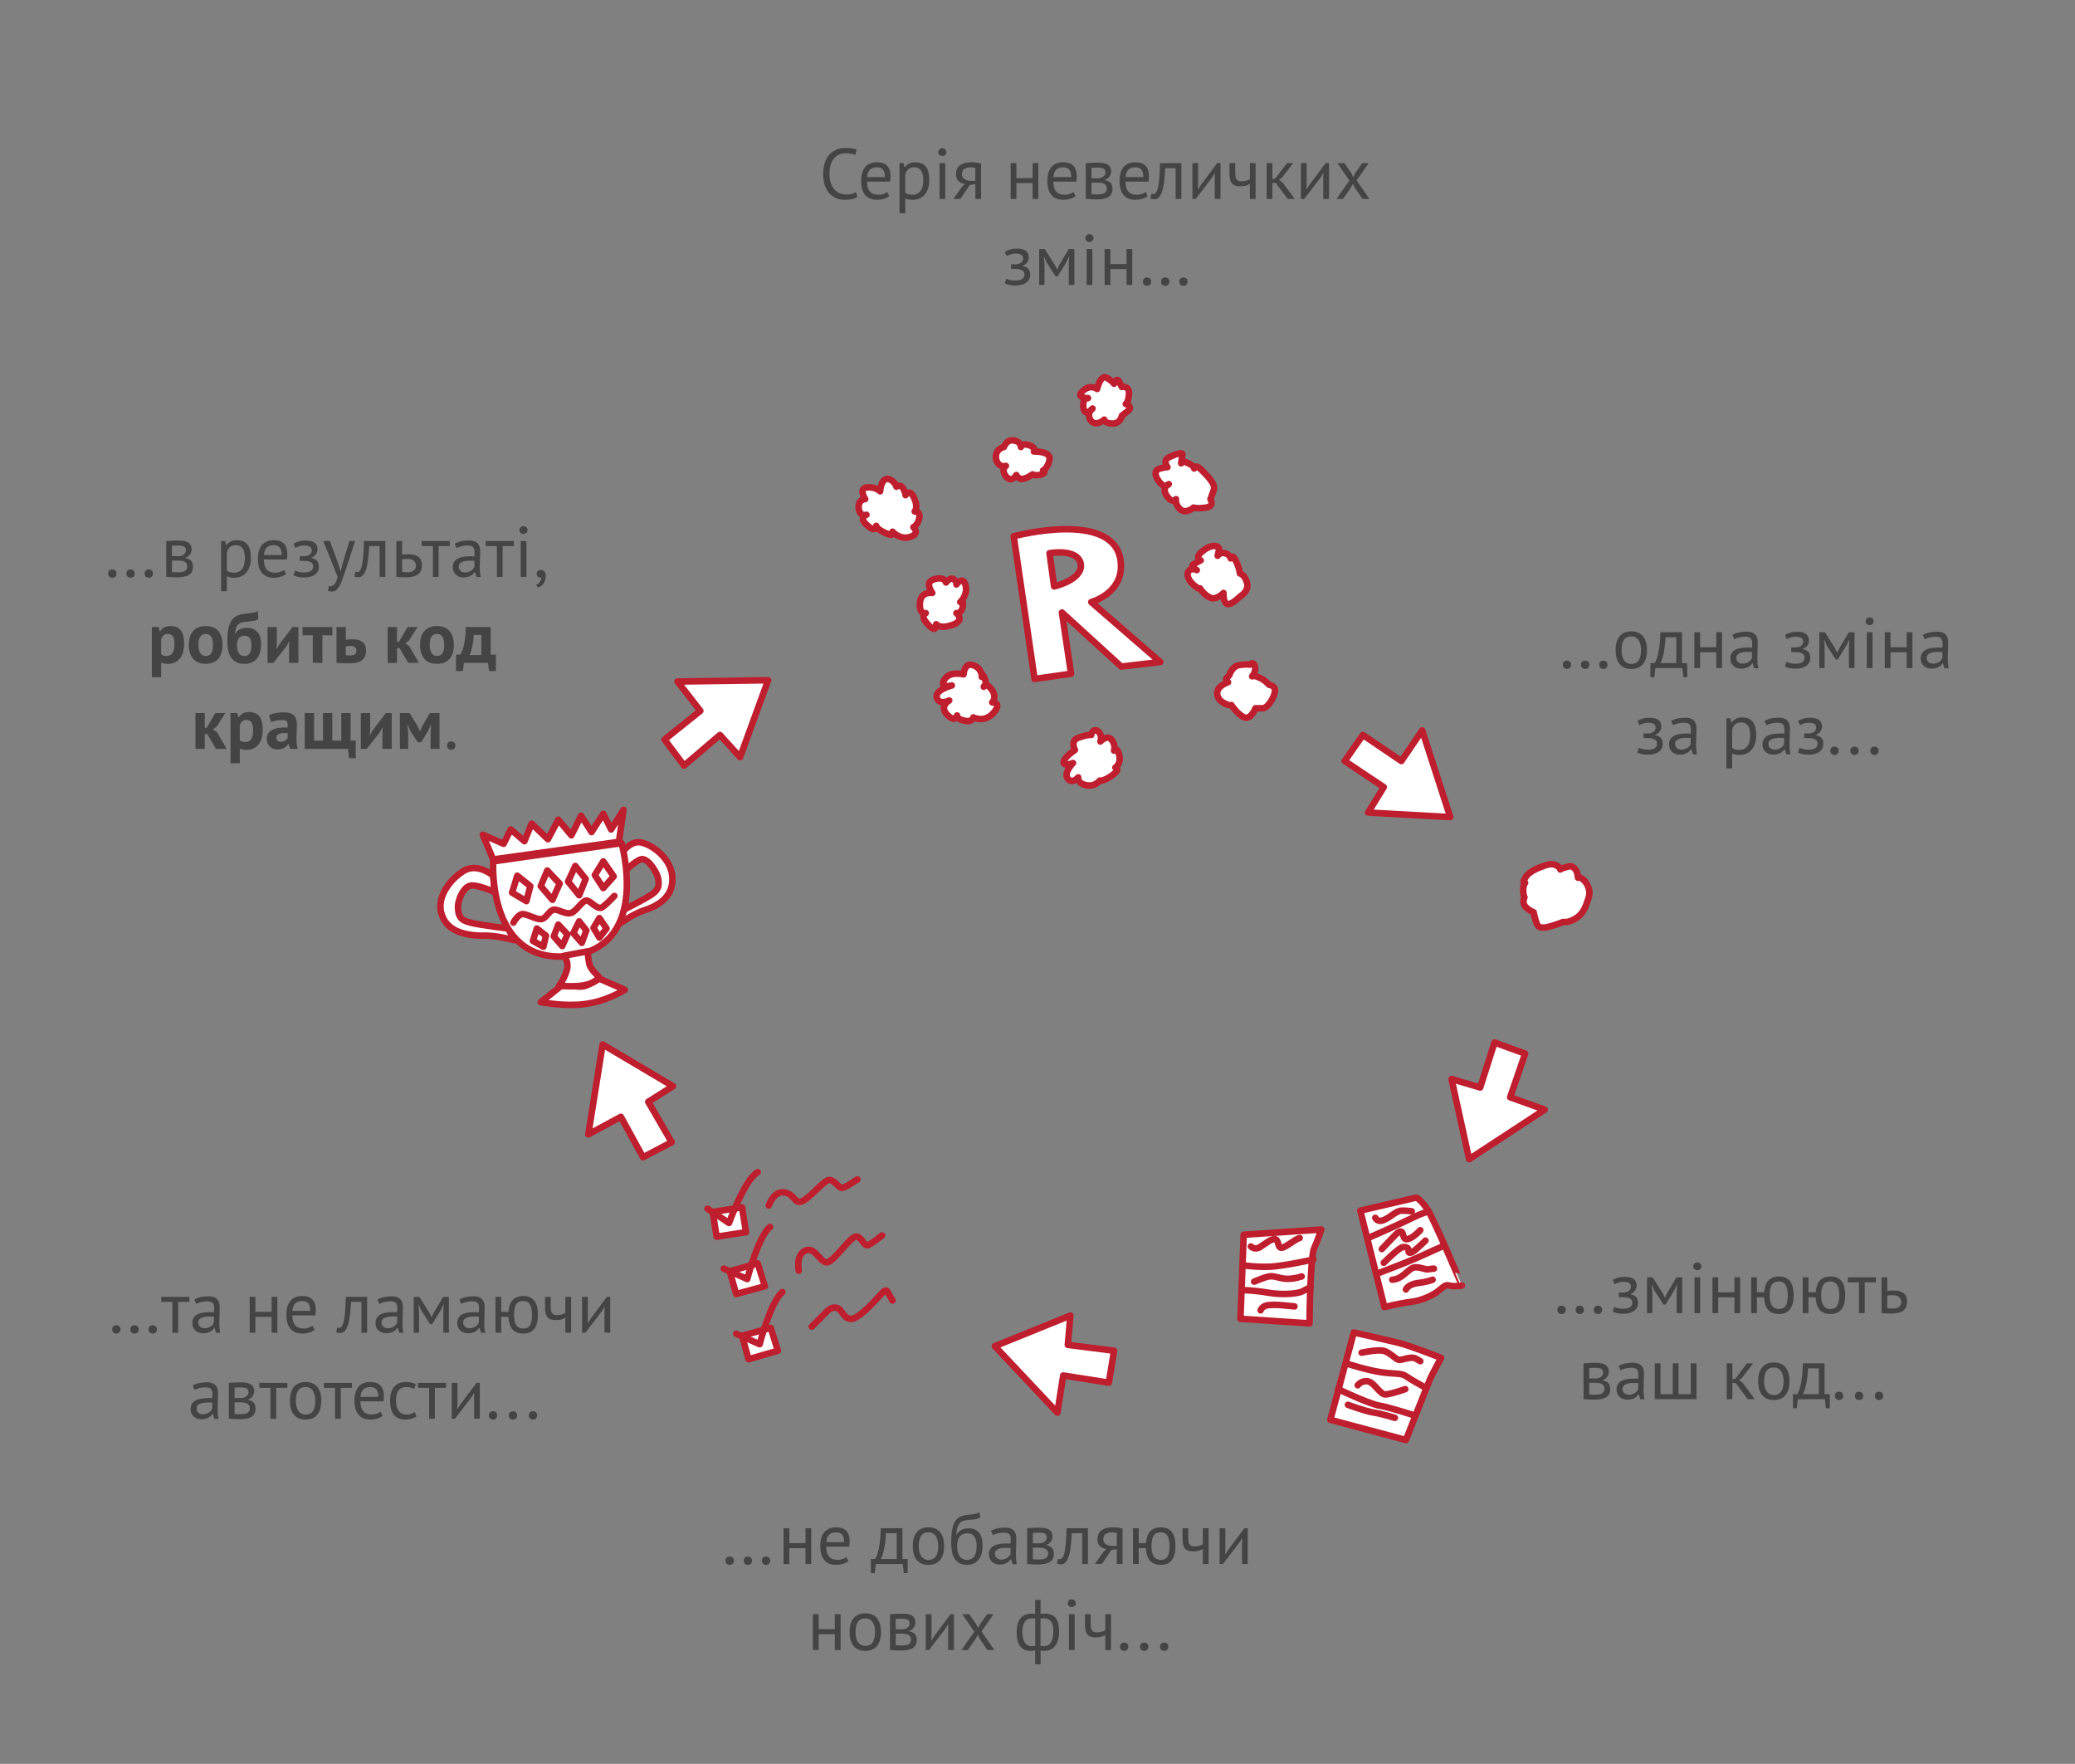 <?xml version="1.0" encoding="utf-8"?>
<!-- Generator: Adobe Illustrator 16.0.0, SVG Export Plug-In . SVG Version: 6.00 Build 0)  -->
<!DOCTYPE svg PUBLIC "-//W3C//DTD SVG 1.1//EN" "http://www.w3.org/Graphics/SVG/1.1/DTD/svg11.dtd">
<svg version="1.1" id="Layer_1" xmlns="http://www.w3.org/2000/svg" xmlns:xlink="http://www.w3.org/1999/xlink" x="0px" y="0px"
	 width="318.5px" height="270.7px" viewBox="0 0 318.5 270.7" enable-background="new 0 0 318.5 270.7" xml:space="preserve">
<rect x="0" y="0" width="318.5" height="270.7" fill="#808080" stroke="none"/>
<polygon fill="#FFFFFF" stroke="#BE1E2D" stroke-linecap="round" stroke-linejoin="round" stroke-miterlimit="10" points="
	75.7,131.9 74.1,128.1 77.3,129.5 78.4,127.3 80.5,129.1 81.6,126.4 84.1,128.8 85.7,125.8 87.7,128.2 89.2,125.2 90.8,127.7 
	92.6,124.9 93.8,127.3 95.7,124.3 95,129.2 "/>
<path fill="#FFFFFF" stroke="#BE1E2D" stroke-linecap="round" stroke-linejoin="round" stroke-miterlimit="10" d="M86.4,151.1
	l-3.4,2.699c0,0,3.7,0.701,6.7,0.301c3.4-0.4,6.2-2.2,6.2-2.2l-3.9-1.7c0,0-1.7,1.1-2.6,1.2S86.4,151.1,86.4,151.1z"/>
<path fill="#FFFFFF" stroke="#BE1E2D" stroke-linecap="round" stroke-linejoin="round" stroke-miterlimit="10" d="M75.9,136.9
	c0,0-2.2-1-3.4-1c-1.3-0.1-2.3,2.3-2.2,3.5c0.1,1.2,0.3,1.8,1.9,2.2c1.6,0.4,5.8,0.9,5.8,0.9l1,1.799c0,0-2.9-0.799-4.8-0.699
	c-1.9,0-5.3-0.301-6.3-3c-1.1-2.6,1-5.5,3.2-6.9c2.2-1.4,4.6,0.7,4.6,0.7L75.9,136.9z"/>
<path fill="#FFFFFF" stroke="#BE1E2D" stroke-linecap="round" stroke-linejoin="round" stroke-miterlimit="10" d="M95.8,133.8
	c0,0,1.5-1.5,2.5-1.9s2.4,1.7,2.7,2.8c0.2,1.1,0.2,1.8-1,2.599c-1.2,0.801-4.4,2.4-4.4,2.4l-0.4,2c0,0,2.1-1.5,3.7-2
	s4.2-1.699,4.3-4.5c0.2-2.8-2.3-5.1-4.4-5.8c-2.1-0.8-3.6,1.9-3.6,1.9L95.8,133.8z"/>
<polygon fill="#FFFFFF" stroke="#BE1E2D" stroke-linecap="round" stroke-linejoin="round" stroke-miterlimit="10" points="
	95.3,171.4 90.3,174.1 92.5,160.299 103.3,166.7 99.5,169.1 103.1,175.299 98.7,177.6 "/>
<polyline fill="#FFFFFF" stroke="#BE1E2D" stroke-linecap="round" stroke-linejoin="round" stroke-miterlimit="10" points="
	117.9,104.4 113.6,116.2 110.5,112.8 105,117.5 102,113.5 107.5,109.1 104,104.6 117.9,104.4 "/>
<polyline fill="#FFFFFF" stroke="#BE1E2D" stroke-linecap="round" stroke-linejoin="round" stroke-miterlimit="10" points="
	222.6,125.4 210,124.7 212.4,120.8 206.4,116.8 209.2,112.8 215.1,116.8 218.3,112.1 222.6,125.4 "/>
<polyline fill="#FFFFFF" stroke="#BE1E2D" stroke-linecap="round" stroke-linejoin="round" stroke-miterlimit="10" points="
	225.5,177.9 222.8,165.6 227.2,166.9 229.4,160 234.1,161.7 231.8,168.4 237.1,170.299 225.5,177.9 "/>
<polyline fill="#FFFFFF" stroke="#BE1E2D" stroke-linecap="round" stroke-linejoin="round" stroke-miterlimit="10" points="
	152.7,206.6 164.3,201.9 163.9,206.4 171,207.299 170.2,212.2 163.2,211.1 162.3,216.799 152.7,206.6 "/>
<path fill="#FFFFFF" stroke="#BE1E2D" stroke-linecap="round" stroke-linejoin="round" stroke-miterlimit="10" d="M167.5,92.4
	c0,0,5.2-1.4,4.5-6.4c-1.1-7.8-16.4-3.7-16.4-3.7l3.2,21.9l5.601-0.8L163,94l9.1,8.3l6-0.7L167.5,92.4z M161.8,90l-0.7-5.1
	c0,0,4.4-0.8,4.801,1.7C166.2,89,161.8,90,161.8,90z"/>
<polygon fill="#FFFFFF" stroke="#BE1E2D" stroke-linecap="round" stroke-linejoin="round" stroke-miterlimit="10" points="
	109.4,186 110,189.799 114.5,189.1 113.9,185.299 "/>
<path fill="none" stroke="#BE1E2D" stroke-linecap="round" stroke-linejoin="round" stroke-miterlimit="10" d="M118,185
	c0,0,0.8-2.301,2.4-2c1.6,0.299,1.5,1.699,2.6,1.399s3.3-3.101,4.2-3.3c0.9-0.1,1.5,1.3,2.1,1.199c0.6-0.1,2.3-1.299,2.3-1.299"/>
<path fill="none" stroke="#BE1E2D" stroke-linecap="round" stroke-linejoin="round" stroke-miterlimit="10" d="M108.6,185.5
	l3.3,2.199c0,0,2.4-6.699,4.4-7.8"/>
<polygon fill="#FFFFFF" stroke="#BE1E2D" stroke-linecap="round" stroke-linejoin="round" stroke-miterlimit="10" points="
	112,195.1 113,198.6 117.4,197.4 116.3,193.9 "/>
<path fill="none" stroke="#BE1E2D" stroke-linecap="round" stroke-linejoin="round" stroke-miterlimit="10" d="M122.6,195
	c0,0-0.5-2.5,1.1-3.101c1.5-0.601,2.3,2.2,3.4,1.8s3.3-3.699,4.2-3.9c0.9-0.199,1.3,1.5,1.9,1.301c0.6-0.2,2.2-1.5,2.2-1.5"/>
<path fill="none" stroke="#BE1E2D" stroke-linecap="round" stroke-linejoin="round" stroke-miterlimit="10" d="M111.1,194.7l3.6,1.6
	c0,0,1.7-6.6,3.5-8"/>
<polygon fill="#FFFFFF" stroke="#BE1E2D" stroke-linecap="round" stroke-linejoin="round" stroke-miterlimit="10" points="
	113.9,205 114.9,208.6 119.4,207.299 118.3,203.799 "/>
<path fill="none" stroke="#BE1E2D" stroke-linecap="round" stroke-linejoin="round" stroke-miterlimit="10" d="M113,204.7l3.6,1.6
	c0,0,1.7-6.6,3.5-8"/>
<path fill="none" stroke="#BE1E2D" stroke-linecap="round" stroke-linejoin="round" stroke-miterlimit="10" d="M124.6,203.6
	c0,0,1.8-1.801,2.5-2.5c0.8-0.7,1.6-0.4,1.9,0c0.3,0.3,0.7,1.4,1.8,1.3c1.1-0.2,3.2-2.399,3.8-3.101c0.7-0.699,1.3-1.6,1.6-1.1
	c0.3,0.5,0.8,1.4,0.8,1.4"/>
<path fill="#FFFFFF" stroke="#BE1E2D" stroke-linecap="round" stroke-linejoin="round" stroke-miterlimit="10" d="M75.7,132.2
	l19.7-2.8c0,0,4.4,15.3-7.2,17.2C74.7,148.799,75.7,132.2,75.7,132.2z"/>
<path fill="#FFFFFF" stroke="#BE1E2D" stroke-linecap="round" stroke-linejoin="round" stroke-miterlimit="10" d="M190.9,189.5
	l-0.5,12.899l10.6,0.7c0,0,0.1-10.1,0.7-11.5c0.6-1.301,1.1-2.9,1.1-2.9L190.9,189.5z"/>
<path fill="none" stroke="#BE1E2D" stroke-linecap="round" stroke-linejoin="round" stroke-miterlimit="10" d="M192,191.299
	c0,0,0.6,0.601,1.4,0.101c0.8-0.5,1.8-1.399,2.399-1.2c0.5,0.2,0.3,1.301,0.9,1.301c0.6,0,2.2-1.4,2.8-1.5"/>
<path fill="none" stroke="#BE1E2D" stroke-linecap="round" stroke-linejoin="round" stroke-miterlimit="10" d="M192.5,196.7
	c0,0,1.6-0.699,2.3-0.8s1,0.101,2.101,0.3c1,0.2,2.3-0.1,2.899-0.3"/>
<path fill="none" stroke="#BE1E2D" stroke-linecap="round" stroke-linejoin="round" stroke-miterlimit="10" d="M193.5,201.1
	c0,0,0.2-0.7,1.2-0.801c1.1-0.1,1.899,0,3,0.101c1.1,0.101,1,0.101,1,0.101"/>
<path fill="none" stroke="#BE1E2D" stroke-linecap="round" stroke-linejoin="round" stroke-miterlimit="10" d="M190.8,198
	c0,0,1.5,0,3.9,0.399c2.399,0.399,4.6,0.101,5.2-0.2c0.6-0.3,1.3-0.699,1.3-0.699"/>
<path fill="none" stroke="#BE1E2D" stroke-linecap="round" stroke-linejoin="round" stroke-miterlimit="10" d="M190.9,194.2
	c0,0,2,0.301,4.1,0.2s6.6-1.101,6.6-1.101"/>
<path fill="#FFFFFF" stroke="#BE1E2D" stroke-linecap="round" stroke-linejoin="round" stroke-miterlimit="10" d="M208.8,185.799
	l3.7,14.801c0,0,2.4-0.6,4.1-0.801c1.7-0.199,3.5-1.1,4.2-1.699c0.8-0.6,1-1,1.7-0.801c0.7,0.201,1.9,0,1.9,0
	S220.1,187.1,219.1,185.6s-1.699-1.801-1.699-1.801L208.8,185.799z"/>
<path fill="none" stroke="#BE1E2D" stroke-linecap="round" stroke-linejoin="round" stroke-miterlimit="10" d="M210,190
	c0,0,4.8-2.101,6.6-3c1.801-0.9,2.5-1,2.5-1"/>
<path fill="none" stroke="#BE1E2D" stroke-linecap="round" stroke-linejoin="round" stroke-miterlimit="10" d="M211.3,195.5
	c0,0,5-1.9,6.3-2.5c1.301-0.601,4-1.801,4-1.801"/>
<path fill="none" stroke="#BE1E2D" stroke-linecap="round" stroke-linejoin="round" stroke-miterlimit="10" d="M213.7,196.4
	c0,0,0.7,0,1.399-0.5c0.801-0.5,1.5-1.5,2.301-1.399c0.8,0,1.399,0.399,1.899,0.299c0.5-0.1,0.8-0.1,0.8-0.1"/>
<path fill="none" stroke="#BE1E2D" stroke-linecap="round" stroke-linejoin="round" stroke-miterlimit="10" d="M215.8,197.9
	c0,0,0.3-0.8,1.9-1c1.6-0.2,2.2-0.5,2.2-0.5"/>
<path fill="none" stroke="#BE1E2D" stroke-linecap="round" stroke-linejoin="round" stroke-miterlimit="10" d="M212.1,191.7
	c0,0,1.7-1.8,2.101-2.199c0.399-0.4,0.899-0.801,1.1-0.201c0.2,0.601,0.2,1.101,1,0.801c0.8-0.301,1.7-1.301,1.7-1.301"/>
<path fill="none" stroke="#BE1E2D" stroke-linecap="round" stroke-linejoin="round" stroke-miterlimit="10" d="M212.4,193.799
	c0,0,2.3-2.299,2.899-2.399c0.601-0.101,1,0.2,0.9,0.601c0,0.399,0.399,0.399,1.2-0.301c0.8-0.699,1.399-1.3,1.399-1.3"/>
<path fill="none" stroke="#BE1E2D" stroke-linecap="round" stroke-linejoin="round" stroke-miterlimit="10" d="M211.1,186.9
	c0,0,0.301,0.8,1.4,0.3s1.8-1.4,2.7-1.4c0.899,0,1.5,0.101,1.5,0.101"/>
<path fill="#FFFFFF" stroke="#BE1E2D" stroke-linecap="round" stroke-linejoin="round" stroke-miterlimit="10" d="M207.8,204.5
	l-3.6,13.399L215.8,221c0,0,3.101-7.9,3.601-9.101s1.8-3.5,1.8-3.5s-5.101-2-6.5-2.3C213.1,205.7,207.8,204.5,207.8,204.5z"/>
<path fill="none" stroke="#BE1E2D" stroke-linecap="round" stroke-linejoin="round" stroke-miterlimit="10" d="M206.8,209.299
	c0,0,3.101,1,5.2,1.301c2.1,0.3,3.1,0.1,3.8,0.6s2.7,1.6,2.7,1.6"/>
<path fill="none" stroke="#BE1E2D" stroke-linecap="round" stroke-linejoin="round" stroke-miterlimit="10" d="M205.4,213.2
	c0,0,4.399,2.1,6.199,2.5c1.801,0.301,5.4,1.5,5.4,1.5"/>
<path fill="none" stroke="#BE1E2D" stroke-linecap="round" stroke-linejoin="round" stroke-miterlimit="10" d="M209,207.6
	c0,0,2.3-0.5,3.3-0.301c1,0.201,1.9,1.301,2.4,1.4s1.8-0.6,2.6-0.199c0.7,0.399,0.7,0.399,0.7,0.399"/>
<path fill="none" stroke="#BE1E2D" stroke-linecap="round" stroke-linejoin="round" stroke-miterlimit="10" d="M208.4,212.6
	c0,0,0.6-0.801,1.6-0.6c1,0.199,1.9,2.199,2.8,2c0.9-0.101,2.9-0.801,2.9-0.801"/>
<path fill="none" stroke="#BE1E2D" stroke-linecap="round" stroke-linejoin="round" stroke-miterlimit="10" d="M206.9,215.6
	c0,0,2.699,1,4,1.199c1.3,0.201,3.199,0.801,3.199,0.801"/>
<path fill="#FFFFFF" stroke="#BE1E2D" stroke-linecap="round" stroke-linejoin="round" stroke-miterlimit="10" d="M236.7,133
	c1.399-0.6,2-0.4,2.6,0.1c0.601,0.5-0.3,0.4,0.7,0.1c1-0.3,1.2-0.4,1.7,0.1s0.5,1.4,0.5,1.4s0.5-0.2,1.2,0.7
	c0.6,0.899,0.699,1.7,0.399,2.5s-0.5,2-1.7,2.899c-1.3,0.9-2.199,0.701-2.199,0.701s-0.7,0.299-1.7,0.6c-1,0.3-2,0.5-2.3-0.301
	C235.6,141,235.4,140,235.4,140s-0.801-0.301-1.301-0.9s-0.1-1.4-0.1-1.4s-0.2-0.3-0.2-1.1c0-0.8,0.3-1.1,0.3-1.1
	s-0.6,0.2,0.101-0.9C234.8,133.6,236.7,133,236.7,133z"/>
<path fill="#FFFFFF" stroke="#BE1E2D" stroke-linecap="round" stroke-linejoin="round" stroke-miterlimit="10" d="M188.7,103.6
	c0,0,0.399-1.3,1.399-1.5c0.9-0.2,1.801-0.1,1.801-0.1s0.399-0.6,0.699,0.2c0.301,0.8-0.399,1.6-0.399,1.6s0.3-0.2,1.1,0.2
	c0.8,0.3,1.5,1.1,1.5,1.1s1,0.1,0.9,1c-0.101,0.9-1.101,2.6-1.9,2.6s-1.1,0-1.1,0s-0.7,1.8-1.7,1.4s-2-1.9-2-1.9s-0.3,0.2-1.3-0.4
	c-1-0.6-1.101-1.7-0.5-2.3c0.6-0.6,1.3-0.8,1.3-0.8s-0.5-0.4-0.2-0.7C188.5,103.9,188.7,103.6,188.7,103.6z"/>
<path fill="#FFFFFF" stroke="#BE1E2D" stroke-linecap="round" stroke-linejoin="round" stroke-miterlimit="10" d="M184.3,86
	c0,0-1.1-0.4,0.4-1.5c1.399-1.1,2.399-0.7,2.399-0.3c0,0.4-0.199,1.1-0.199,1.1s0.399-0.6,1.1-0.4c0.8,0.2,0.9,0.8,0.9,0.8
	s0.3-0.8,0.8,0.4c0.6,1.2,0.6,1.9,0.6,1.9s0.7,0.1,1.101,1.4c0.399,1.3-1,2.1-1,2.1s-1.4,1.4-2,1.2c-0.7-0.2-0.601-1.7-0.601-1.7
	s-1.1,1.2-2.1,0.7s-1.5-1.4-1.5-1.4s0.399,0.5-0.7-0.3s-1.5-1.9-1-2.4c0.4-0.5,1.2-0.1,1.2-0.1s-1.101-0.6-0.5-0.9
	C183.9,86.2,184.3,86,184.3,86z"/>
<path fill="#FFFFFF" stroke="#BE1E2D" stroke-linecap="round" stroke-linejoin="round" stroke-miterlimit="10" d="M179.2,71.7
	c0,0-0.8-1,0.2-1.5s2.199-0.9,2.1-0.4s-0.2,1.3-0.2,1.3s0.2-0.5,1.101,0c0.899,0.4,0.899,0.8,0.899,0.8s0.2-0.7,1,0.1s2.4,2.3,2,3.2
	c-0.3,0.9-0.5,1.4-0.5,1.4s0.7,1.1-0.7,1.3c-1.399,0.2-1.899,0-1.899,0s-1.101,1-2,0.3c-0.9-0.8-0.7-1.6-0.7-1.6s-0.5,0.8-1.4-0.5
	c-0.899-1.3,0.301-1.8,0.301-1.8s-0.601,0.8-1.5-0.4c-0.9-1.2-0.5-1.9,0.199-2C178.8,71.7,179.2,71.7,179.2,71.7z"/>
<path fill="#FFFFFF" stroke="#BE1E2D" stroke-linecap="round" stroke-linejoin="round" stroke-miterlimit="10" d="M86.5,146.7
	c0,0,0.9,0.801,0.5,2.2s-1.2,2.399-1.2,2.399s2.5,0.201,3.9-0.1C91.3,150.9,92,150,92,150s-1.3-1.201-1.5-1.9
	c-0.2-0.7-0.3-2.1-0.3-2.1L86.5,146.7z"/>
<polygon fill="#FFFFFF" stroke="#BE1E2D" stroke-linecap="round" stroke-linejoin="round" stroke-miterlimit="10" points="
	79.4,134.4 78.6,137 80.8,138.299 81.4,136 "/>
<polygon fill="#FFFFFF" stroke="#BE1E2D" stroke-linecap="round" stroke-linejoin="round" stroke-miterlimit="10" points="84,133.6 
	83,136 84.8,138.1 85.9,135.6 "/>
<polygon fill="#FFFFFF" stroke="#BE1E2D" stroke-linecap="round" stroke-linejoin="round" stroke-miterlimit="10" points="
	92.6,132.2 94.2,134.5 92.6,136.299 91.3,134.3 "/>
<polygon fill="#FFFFFF" stroke="#BE1E2D" stroke-linecap="round" stroke-linejoin="round" stroke-miterlimit="10" points="
	88.3,132.9 89.9,134.9 88.9,137.4 87.2,135.3 "/>
<polygon fill="#FFFFFF" stroke="#BE1E2D" stroke-linecap="round" stroke-linejoin="round" stroke-miterlimit="10" points="
	82.4,142.5 81.8,144.4 83.4,145.299 83.8,143.6 "/>
<polygon fill="#FFFFFF" stroke="#BE1E2D" stroke-linecap="round" stroke-linejoin="round" stroke-miterlimit="10" points="
	85.7,141.9 85,143.7 86.3,145.2 87.1,143.4 "/>
<polygon fill="#FFFFFF" stroke="#BE1E2D" stroke-linecap="round" stroke-linejoin="round" stroke-miterlimit="10" points="92,140.9 
	93.1,142.5 92,143.9 91.1,142.4 "/>
<polygon fill="#FFFFFF" stroke="#BE1E2D" stroke-linecap="round" stroke-linejoin="round" stroke-miterlimit="10" points="
	88.9,141.4 90,142.799 89.3,144.7 88,143.2 "/>
<path fill="none" stroke="#BE1E2D" stroke-linecap="round" stroke-linejoin="round" stroke-miterlimit="10" d="M78.8,141.6
	c0,0,0.8-1.5,1.6-1.301c0.8,0.101,2.2,1,2.9,0.701c0.7-0.301,1.1-1.4,1.8-1.4c0.7,0,1.8,0.8,2.6,0.5c0.8-0.301,1.7-1.9,2.3-1.9
	c0.7,0,1.7,1.6,2.5,1s1.8-1.699,1.8-1.699"/>
<path fill="#FFFFFF" stroke="#BE1E2D" stroke-linecap="round" stroke-linejoin="round" stroke-miterlimit="10" d="M165,115.1
	c0,0-0.8-1.5,0.6-1.9c1.4-0.5,1.9-0.4,1.9-0.4s0.2-1.1,1-0.6c0.8,0.6,0.4,1.6,0.4,1.6s1-1.1,1.699-0.3c0.7,0.8,0.4,1.7,0.4,1.7
	s0.5-0.7,0.8,0.7s-0.6,1.9-0.6,1.9s0.899,0.2-0.5,1.2c-1.4,1-1.9,0.8-1.9,0.8s-0.7,1-2.1,0.7c-1.4-0.3-1.2-1.2-1.2-1.2
	s-0.9,1.1-1.6,0.2c-0.7-0.9,0.8-2.4,0.8-2.4s-1.7,0.7-1.4-0.3C163.6,116,165,115.1,165,115.1z"/>
<path fill="#FFFFFF" stroke="#BE1E2D" stroke-linecap="round" stroke-linejoin="round" stroke-miterlimit="10" d="M147.9,103.5
	c0,0,0.1-1.9,1.5-1.4s1.3,1.8,1.3,1.8s-0.1-1,0.4,0.1s-0.1,1.4-0.1,1.4s0.3-0.8,1.2,0.4c0.9,1.2,0.1,2,0.1,2s1.6,0,0.2,1.6
	s-3.1,0.7-3.1,0.7s-0.1,0.8-1.4,0.5c-1.3-0.3-1.1-0.8-1.1-0.8s-0.2,1.2-1.5-0.1c-1.3-1.3,0.3-2.2,0.3-2.2s-1.5,0.8-1.9-0.4
	c-0.4-1.2,2.3-1.9,2.3-1.9s-1.9,0.5-1.2-0.8C145.7,102.9,147.9,103.5,147.9,103.5z"/>
<path fill="#FFFFFF" stroke="#BE1E2D" stroke-linecap="round" stroke-linejoin="round" stroke-miterlimit="10" d="M143.1,91
	c0,0-1.3-1.7,0.3-2.1c1.6-0.5,1.8,0.5,1.8,0.5s0.7-0.9,1.2-0.5s0.4,0.8,0.4,0.8s1-1.4,1.4,0.1c0.4,1.5-0.8,2.6-0.8,2.6
	s0.5-0.7,0.4,0.5c-0.1,1.3-1,1.2-1,1.2s1.4,1.1-0.6,1.8c-2,0.7-2.5-0.1-2.5-0.1s0.1,1.5-1.2,0.1c-1.4-1.4-0.4-1.8-0.4-1.8
	s-1,0.3-0.9-1.5C141.3,90.7,143.1,91,143.1,91z"/>
<path fill="#FFFFFF" stroke="#BE1E2D" stroke-linecap="round" stroke-linejoin="round" stroke-miterlimit="10" d="M135.1,75.4
	c0,0,0.1-2,1.2-1.9c1,0.2,1.3,1.2,1.3,1.2s0.5-0.5,1,0.2C139,75.6,139,76,139,76s0.6-1.1,1.3,0.4c0.7,1.5,0.1,2.1,0.1,2.1
	s0.9-0.1,0.7,1c-0.2,1.1-0.9,1.4-0.9,1.4s1.1,1-0.5,1.5c-1.6,0.5-2.7-0.8-2.7-0.8s0.4,0.9-1.1,0.2c-1.5-0.7-1.4-1.1-1.4-1.1
	s0,1.2-1.4-0.1c-1.4-1.2-0.1-1.6-0.1-1.6s-1,0.4-1.2-1c-0.1-1.4,1-1.4,1-1.4s-1.1-1.7,0.3-1.8C134.4,74.7,135.1,75.4,135.1,75.4z"/>
<path fill="#FFFFFF" stroke="#BE1E2D" stroke-linecap="round" stroke-linejoin="round" stroke-miterlimit="10" d="M154.1,68.6
	c0,0,0.4-1.2,1.5-1c1.2,0.2,1.1,1,1.1,1s0.1-0.6,1.2-0.3c1.2,0.4,0.8,1,0.8,1s2.6-0.1,2.399,1.2c-0.199,1.3-1,1.7-1,1.7
	s0.601,0.3-0.199,0.6c-0.9,0.3-1.4,0-1.4,0s-1.1,0.8-1.8,0.7c-0.6-0.2-0.7-0.6-0.7-0.6s-0.7,1.3-1.6,0.2c-0.8-1.1,0-1.6,0-1.6
	s-1.1,0.4-1.5-1C152.6,68.9,154.1,68.6,154.1,68.6z"/>
<path fill="#FFFFFF" stroke="#BE1E2D" stroke-linecap="round" stroke-linejoin="round" stroke-miterlimit="10" d="M168.4,59.7
	c0,0,0.5-2.3,1.5-1.7s1.1,0.9,1.1,0.9s0.4-1.1,0.8-0.3c0.4,0.8,0.4,0.8,0.4,0.8s1.1-0.3,1.1,1c-0.1,1.4-0.5,1.6-0.5,1.6
	s1.2,0.4,0.3,1.1c-0.899,0.7-0.899,0.7-0.899,0.7S172,65,170.8,65c-1.3,0-1.3-0.6-1.3-0.6s-1.3,1.2-2.1,0.1
	c-0.7-1.1,0.3-1.8,0.3-1.8s-1.101,1.4-1.4-0.1c-0.2-1.6,0.7-1.5,0.7-1.5s-2,0-0.8-1.1S168.4,59.7,168.4,59.7z"/>
<g>
	<path fill="#444444" d="M131.604,30.214c-0.221,0.168-0.499,0.286-0.836,0.352c-0.338,0.066-0.697,0.099-1.078,0.099
		c-0.462,0-0.895-0.079-1.298-0.236s-0.756-0.398-1.057-0.721c-0.301-0.322-0.539-0.735-0.715-1.237s-0.264-1.098-0.264-1.788
		c0-0.719,0.097-1.329,0.291-1.832c0.194-0.502,0.451-0.913,0.771-1.232c0.318-0.319,0.676-0.552,1.072-0.698
		c0.396-0.147,0.799-0.22,1.21-0.22c0.44,0,0.799,0.024,1.078,0.071c0.278,0.048,0.517,0.112,0.715,0.193l-0.22,0.814
		c-0.353-0.176-0.854-0.264-1.507-0.264c-0.301,0-0.599,0.055-0.892,0.165s-0.556,0.29-0.786,0.539
		c-0.231,0.25-0.416,0.576-0.556,0.979s-0.209,0.898-0.209,1.485c0,0.528,0.066,0.99,0.198,1.386s0.313,0.726,0.544,0.99
		c0.231,0.264,0.503,0.462,0.814,0.594c0.312,0.132,0.65,0.198,1.018,0.198c0.33,0,0.617-0.033,0.863-0.099
		c0.246-0.066,0.453-0.15,0.621-0.253L131.604,30.214z"/>
	<path fill="#444444" d="M136.499,30.093c-0.221,0.176-0.497,0.315-0.831,0.418s-0.688,0.154-1.062,0.154
		c-0.418,0-0.78-0.068-1.089-0.203c-0.308-0.136-0.561-0.33-0.759-0.583c-0.198-0.253-0.345-0.556-0.44-0.908
		c-0.095-0.352-0.143-0.748-0.143-1.188c0-0.938,0.209-1.654,0.627-2.145s1.016-0.737,1.793-0.737c0.249,0,0.499,0.027,0.748,0.083
		c0.249,0.055,0.473,0.159,0.671,0.313c0.198,0.154,0.359,0.372,0.484,0.654c0.124,0.282,0.187,0.655,0.187,1.117
		c0,0.242-0.021,0.51-0.065,0.803h-3.531c0,0.323,0.033,0.609,0.099,0.858c0.066,0.25,0.169,0.46,0.309,0.633
		c0.139,0.172,0.32,0.304,0.544,0.396s0.497,0.137,0.819,0.137c0.25,0,0.499-0.044,0.748-0.132c0.25-0.088,0.437-0.19,0.562-0.308
		L136.499,30.093z M134.606,25.671c-0.433,0-0.779,0.114-1.039,0.341c-0.261,0.228-0.416,0.616-0.468,1.166h2.729
		c0-0.557-0.106-0.948-0.319-1.171S134.995,25.671,134.606,25.671z"/>
	<path fill="#444444" d="M138.071,25.033h0.605l0.165,0.66h0.044c0.169-0.257,0.387-0.453,0.654-0.589
		c0.268-0.135,0.574-0.203,0.919-0.203c0.732,0,1.279,0.216,1.639,0.649s0.539,1.14,0.539,2.123c0,0.462-0.061,0.878-0.182,1.249
		c-0.121,0.37-0.291,0.684-0.512,0.94c-0.22,0.257-0.485,0.455-0.797,0.594c-0.312,0.139-0.658,0.209-1.04,0.209
		c-0.271,0-0.485-0.016-0.644-0.049c-0.157-0.033-0.328-0.09-0.512-0.17v2.288h-0.88V25.033z M140.294,25.671
		c-0.374,0-0.67,0.097-0.886,0.292c-0.217,0.194-0.368,0.489-0.457,0.885v2.728c0.133,0.103,0.282,0.182,0.451,0.236
		c0.169,0.055,0.393,0.083,0.671,0.083c0.507,0,0.908-0.188,1.205-0.566c0.297-0.377,0.445-0.933,0.445-1.667
		c0-0.3-0.025-0.574-0.077-0.819c-0.051-0.246-0.134-0.455-0.247-0.627c-0.114-0.172-0.261-0.306-0.44-0.402
		C140.779,25.718,140.558,25.671,140.294,25.671z"/>
	<path fill="#444444" d="M144.022,23.361c0-0.169,0.057-0.313,0.171-0.435c0.113-0.121,0.259-0.182,0.435-0.182
		s0.326,0.061,0.451,0.182c0.124,0.121,0.187,0.266,0.187,0.435c0,0.168-0.062,0.308-0.187,0.418
		c-0.125,0.11-0.275,0.165-0.451,0.165s-0.321-0.055-0.435-0.165C144.079,23.669,144.022,23.529,144.022,23.361z M144.21,25.033
		h0.88v5.5h-0.88V25.033z"/>
	<path fill="#444444" d="M149.71,28.256l-0.847,0.132l-1.452,2.145h-1.067l1.32-1.881l0.44-0.407
		c-0.382-0.059-0.706-0.212-0.974-0.462c-0.269-0.249-0.401-0.586-0.401-1.012c0-0.33,0.057-0.612,0.17-0.847
		s0.276-0.429,0.489-0.583c0.213-0.154,0.466-0.266,0.76-0.335c0.293-0.07,0.623-0.104,0.989-0.104c0.271,0,0.524,0.018,0.76,0.055
		c0.234,0.037,0.465,0.077,0.692,0.121v5.456h-0.88V28.256z M149.71,25.781c-0.096-0.037-0.202-0.064-0.319-0.083
		c-0.117-0.018-0.22-0.027-0.308-0.027c-0.47,0-0.827,0.084-1.072,0.253c-0.246,0.168-0.369,0.436-0.369,0.803
		c0,0.33,0.131,0.585,0.391,0.765c0.261,0.18,0.604,0.27,1.028,0.27c0.008,0,0.019,0,0.033,0s0.044,0,0.088,0
		s0.106-0.002,0.188-0.005c0.08-0.004,0.194-0.009,0.341-0.017V25.781z"/>
	<path fill="#444444" d="M158.498,28.102h-2.486v2.431h-0.88v-5.5h0.88v2.299h2.486v-2.299h0.88v5.5h-0.88V28.102z"/>
	<path fill="#444444" d="M165.087,30.093c-0.221,0.176-0.497,0.315-0.831,0.418s-0.688,0.154-1.062,0.154
		c-0.418,0-0.78-0.068-1.089-0.203c-0.308-0.136-0.561-0.33-0.759-0.583c-0.198-0.253-0.345-0.556-0.44-0.908
		c-0.095-0.352-0.143-0.748-0.143-1.188c0-0.938,0.209-1.654,0.627-2.145s1.016-0.737,1.793-0.737c0.249,0,0.499,0.027,0.748,0.083
		c0.249,0.055,0.473,0.159,0.671,0.313c0.198,0.154,0.359,0.372,0.484,0.654c0.124,0.282,0.187,0.655,0.187,1.117
		c0,0.242-0.021,0.51-0.065,0.803h-3.531c0,0.323,0.033,0.609,0.099,0.858c0.066,0.25,0.169,0.46,0.309,0.633
		c0.139,0.172,0.32,0.304,0.544,0.396s0.497,0.137,0.819,0.137c0.25,0,0.499-0.044,0.748-0.132c0.25-0.088,0.437-0.19,0.562-0.308
		L165.087,30.093z M163.194,25.671c-0.433,0-0.779,0.114-1.039,0.341c-0.261,0.228-0.416,0.616-0.468,1.166h2.729
		c0-0.557-0.106-0.948-0.319-1.171S163.583,25.671,163.194,25.671z"/>
	<path fill="#444444" d="M166.659,25.044c0.257-0.015,0.526-0.033,0.809-0.055s0.633-0.033,1.051-0.033
		c0.726,0,1.246,0.112,1.562,0.335c0.315,0.224,0.474,0.563,0.474,1.018c0,0.257-0.075,0.508-0.226,0.753
		c-0.15,0.246-0.398,0.427-0.742,0.545v0.044c0.433,0.081,0.736,0.231,0.912,0.451c0.177,0.22,0.265,0.514,0.265,0.88
		c0,0.572-0.206,0.986-0.616,1.243c-0.411,0.257-1.026,0.385-1.848,0.385c-0.309,0-0.595-0.009-0.858-0.028
		c-0.264-0.018-0.524-0.038-0.781-0.061V25.044z M168.617,27.354c0.132,0,0.261-0.022,0.386-0.066
		c0.124-0.044,0.236-0.104,0.335-0.181c0.099-0.077,0.18-0.167,0.242-0.27c0.062-0.103,0.094-0.213,0.094-0.33
		c0-0.293-0.088-0.497-0.265-0.611c-0.176-0.113-0.483-0.17-0.924-0.17c-0.234,0-0.42,0.004-0.556,0.011s-0.266,0.015-0.391,0.022
		v1.595H168.617z M167.539,29.796c0.14,0.015,0.277,0.025,0.413,0.033s0.295,0.011,0.479,0.011c0.491,0,0.855-0.07,1.095-0.209
		c0.238-0.139,0.357-0.378,0.357-0.715c0-0.264-0.102-0.479-0.303-0.644c-0.202-0.165-0.56-0.247-1.072-0.247h-0.969V29.796z"/>
	<path fill="#444444" d="M176.164,30.093c-0.221,0.176-0.497,0.315-0.831,0.418s-0.688,0.154-1.062,0.154
		c-0.418,0-0.78-0.068-1.089-0.203c-0.308-0.136-0.561-0.33-0.759-0.583c-0.198-0.253-0.345-0.556-0.44-0.908
		c-0.095-0.352-0.143-0.748-0.143-1.188c0-0.938,0.209-1.654,0.627-2.145s1.016-0.737,1.793-0.737c0.249,0,0.499,0.027,0.748,0.083
		c0.249,0.055,0.473,0.159,0.671,0.313c0.198,0.154,0.359,0.372,0.484,0.654c0.124,0.282,0.187,0.655,0.187,1.117
		c0,0.242-0.021,0.51-0.065,0.803h-3.531c0,0.323,0.033,0.609,0.099,0.858c0.066,0.25,0.169,0.46,0.309,0.633
		c0.139,0.172,0.32,0.304,0.544,0.396s0.497,0.137,0.819,0.137c0.25,0,0.499-0.044,0.748-0.132c0.25-0.088,0.437-0.19,0.562-0.308
		L176.164,30.093z M174.271,25.671c-0.433,0-0.779,0.114-1.039,0.341c-0.261,0.228-0.416,0.616-0.468,1.166h2.729
		c0-0.557-0.106-0.948-0.319-1.171S174.66,25.671,174.271,25.671z"/>
	<path fill="#444444" d="M180.453,25.803h-1.595c-0.021,0.308-0.044,0.64-0.066,0.996c-0.021,0.355-0.055,0.711-0.099,1.067
		c-0.044,0.356-0.103,0.697-0.176,1.023c-0.073,0.327-0.167,0.614-0.28,0.864c-0.114,0.249-0.253,0.449-0.418,0.599
		c-0.165,0.15-0.361,0.226-0.589,0.226c-0.14,0-0.261-0.007-0.363-0.022s-0.194-0.04-0.274-0.077l0.132-0.737
		c0.088,0.029,0.183,0.044,0.286,0.044c0.146,0,0.278-0.062,0.396-0.187c0.117-0.125,0.22-0.361,0.309-0.709
		c0.088-0.348,0.161-0.831,0.22-1.446c0.059-0.616,0.099-1.419,0.121-2.409h3.277v5.5h-0.88V25.803z"/>
	<path fill="#444444" d="M186.46,27.277l0.032-0.682h-0.032l-0.451,0.704l-2.476,3.234h-0.506v-5.5h0.88v3.355l-0.032,0.649h0.044
		l0.429-0.682l2.475-3.322h0.518v5.5h-0.88V27.277z"/>
	<path fill="#444444" d="M189.605,25.033v1.496c0,0.198,0.011,0.376,0.033,0.533c0.021,0.158,0.065,0.293,0.132,0.407
		s0.161,0.202,0.286,0.264c0.124,0.062,0.289,0.093,0.495,0.093c0.33,0,0.601-0.037,0.813-0.11s0.374-0.154,0.484-0.242v-2.442h0.88
		v5.5h-0.88v-2.31c-0.117,0.073-0.292,0.154-0.522,0.242c-0.231,0.088-0.549,0.132-0.951,0.132c-0.271,0-0.51-0.029-0.716-0.088
		c-0.205-0.059-0.377-0.161-0.517-0.308c-0.14-0.146-0.244-0.341-0.313-0.583c-0.07-0.242-0.104-0.546-0.104-0.913v-1.672H189.605z"
		/>
	<path fill="#444444" d="M195.81,28.058h-0.507v2.475h-0.88v-5.5h0.88v2.486l0.474-0.154l1.76-2.332h0.957l-1.705,2.211
		l-0.462,0.363l0.572,0.44l1.837,2.486h-1.089L195.81,28.058z"/>
	<path fill="#444444" d="M203.113,27.277l0.032-0.682h-0.032l-0.451,0.704l-2.476,3.234h-0.506v-5.5h0.88v3.355l-0.032,0.649h0.044
		l0.429-0.682l2.475-3.322h0.518v5.5h-0.88V27.277z"/>
	<path fill="#444444" d="M207.128,27.717l-1.848-2.684h1.077l1.046,1.518l0.308,0.627l0.319-0.627l1.066-1.518h0.99l-1.859,2.64
		l1.97,2.86h-1.046l-1.165-1.672l-0.33-0.66l-0.342,0.66l-1.188,1.672h-0.979L207.128,27.717z"/>
	<path fill="#444444" d="M155.188,41.279v-0.715h0.77c0.133,0,0.263-0.022,0.391-0.066c0.129-0.044,0.244-0.104,0.347-0.182
		s0.186-0.168,0.248-0.275c0.062-0.106,0.093-0.218,0.093-0.335c0-0.286-0.099-0.488-0.297-0.605s-0.495-0.176-0.891-0.176
		c-0.286,0-0.549,0.043-0.787,0.128s-0.423,0.167-0.555,0.246l-0.253-0.671c0.22-0.125,0.479-0.234,0.775-0.33
		c0.297-0.095,0.65-0.143,1.062-0.143c1.217,0,1.825,0.451,1.825,1.353c0,0.257-0.082,0.508-0.247,0.753
		c-0.165,0.246-0.401,0.42-0.709,0.522v0.044c0.432,0.081,0.734,0.234,0.907,0.462c0.172,0.227,0.258,0.528,0.258,0.902
		c0,0.235-0.047,0.451-0.143,0.649c-0.096,0.198-0.238,0.371-0.429,0.517c-0.191,0.147-0.431,0.262-0.721,0.347
		c-0.29,0.084-0.625,0.126-1.007,0.126c-0.374,0-0.684-0.033-0.929-0.099c-0.246-0.066-0.468-0.146-0.666-0.242l0.253-0.726
		c0.169,0.095,0.372,0.168,0.61,0.22s0.497,0.077,0.775,0.077c0.447,0,0.789-0.077,1.023-0.231c0.234-0.154,0.352-0.389,0.352-0.704
		c0-0.264-0.109-0.471-0.33-0.622c-0.22-0.15-0.583-0.226-1.089-0.226H155.188z"/>
	<path fill="#444444" d="M164.053,40.465l0.066-1.045h-0.055l-0.396,0.847l-1.331,2.156h-0.308l-1.386-2.156l-0.363-0.847h-0.044
		l0.088,1.034v3.278h-0.814v-5.5h0.869l1.54,2.464l0.319,0.638h0.021l0.33-0.66l1.441-2.442h0.88v5.5h-0.858V40.465z"/>
	<path fill="#444444" d="M166.604,36.561c0-0.169,0.057-0.313,0.171-0.435c0.113-0.121,0.259-0.182,0.435-0.182
		s0.326,0.061,0.451,0.182c0.124,0.121,0.187,0.266,0.187,0.435c0,0.168-0.062,0.308-0.187,0.418
		c-0.125,0.11-0.275,0.165-0.451,0.165s-0.321-0.055-0.435-0.165C166.661,36.869,166.604,36.729,166.604,36.561z M166.792,38.232
		h0.88v5.5h-0.88V38.232z"/>
	<path fill="#444444" d="M172.919,41.301h-2.486v2.431h-0.88v-5.5h0.88v2.299h2.486v-2.299h0.88v5.5h-0.88V41.301z"/>
	<path fill="#444444" d="M175.427,43.227c0-0.198,0.057-0.354,0.17-0.468c0.114-0.113,0.266-0.17,0.457-0.17
		c0.198,0,0.355,0.057,0.473,0.17c0.117,0.114,0.176,0.27,0.176,0.468c0,0.19-0.059,0.345-0.176,0.462s-0.274,0.176-0.473,0.176
		c-0.191,0-0.343-0.059-0.457-0.176C175.483,43.571,175.427,43.417,175.427,43.227z M178.221,43.227c0-0.198,0.057-0.354,0.17-0.468
		c0.114-0.113,0.266-0.17,0.457-0.17c0.198,0,0.355,0.057,0.473,0.17c0.117,0.114,0.176,0.27,0.176,0.468
		c0,0.19-0.059,0.345-0.176,0.462s-0.274,0.176-0.473,0.176c-0.191,0-0.343-0.059-0.457-0.176
		C178.277,43.571,178.221,43.417,178.221,43.227z M181.015,43.227c0-0.198,0.057-0.354,0.17-0.468
		c0.114-0.113,0.267-0.17,0.457-0.17c0.198,0,0.355,0.057,0.473,0.17c0.117,0.114,0.176,0.27,0.176,0.468
		c0,0.19-0.059,0.345-0.176,0.462s-0.274,0.176-0.473,0.176c-0.19,0-0.343-0.059-0.457-0.176
		C181.071,43.571,181.015,43.417,181.015,43.227z"/>
</g>
<g>
	<path fill="#444444" d="M239.88,102.027c0-0.198,0.057-0.354,0.17-0.468c0.114-0.113,0.266-0.17,0.457-0.17
		c0.198,0,0.355,0.057,0.473,0.17c0.117,0.114,0.176,0.27,0.176,0.468c0,0.19-0.059,0.345-0.176,0.462s-0.274,0.176-0.473,0.176
		c-0.191,0-0.343-0.059-0.457-0.176C239.937,102.372,239.88,102.217,239.88,102.027z M242.674,102.027
		c0-0.198,0.057-0.354,0.17-0.468c0.114-0.113,0.266-0.17,0.457-0.17c0.198,0,0.355,0.057,0.473,0.17
		c0.117,0.114,0.176,0.27,0.176,0.468c0,0.19-0.059,0.345-0.176,0.462s-0.274,0.176-0.473,0.176c-0.191,0-0.343-0.059-0.457-0.176
		C242.73,102.372,242.674,102.217,242.674,102.027z M245.468,102.027c0-0.198,0.057-0.354,0.17-0.468
		c0.114-0.113,0.267-0.17,0.457-0.17c0.198,0,0.355,0.057,0.473,0.17c0.117,0.114,0.176,0.27,0.176,0.468
		c0,0.19-0.059,0.345-0.176,0.462s-0.274,0.176-0.473,0.176c-0.19,0-0.343-0.059-0.457-0.176
		C245.524,102.372,245.468,102.217,245.468,102.027z"/>
	<path fill="#444444" d="M247.986,99.783c0-0.931,0.207-1.645,0.621-2.14c0.415-0.495,1.011-0.742,1.788-0.742
		c0.41,0,0.768,0.068,1.072,0.203c0.305,0.136,0.556,0.33,0.754,0.583c0.197,0.253,0.344,0.558,0.439,0.913
		c0.096,0.356,0.144,0.75,0.144,1.183c0,0.931-0.208,1.645-0.622,2.14c-0.414,0.495-1.01,0.742-1.787,0.742
		c-0.411,0-0.769-0.068-1.072-0.203c-0.305-0.136-0.556-0.33-0.754-0.583c-0.198-0.253-0.345-0.558-0.44-0.913
		C248.034,100.609,247.986,100.215,247.986,99.783z M248.899,99.783c0,0.279,0.027,0.546,0.082,0.803
		c0.056,0.256,0.142,0.48,0.259,0.671c0.117,0.19,0.271,0.345,0.462,0.462s0.422,0.176,0.693,0.176
		c0.997,0.008,1.496-0.696,1.496-2.112c0-0.286-0.028-0.557-0.083-0.814s-0.141-0.48-0.259-0.671
		c-0.117-0.191-0.271-0.343-0.462-0.457c-0.19-0.114-0.422-0.17-0.692-0.17C249.397,97.664,248.899,98.368,248.899,99.783z"/>
	<path fill="#444444" d="M258.985,103.93h-0.594l-0.165-1.397h-4.136l-0.165,1.397h-0.595v-2.167h0.649
		c0.059-0.081,0.136-0.226,0.23-0.435c0.096-0.209,0.189-0.502,0.281-0.88c0.091-0.377,0.172-0.847,0.241-1.408
		c0.07-0.561,0.112-1.23,0.127-2.007h3.322v4.73h0.803V103.93z M257.303,101.763v-3.96h-1.65c-0.015,0.308-0.04,0.644-0.077,1.006
		c-0.036,0.363-0.086,0.726-0.148,1.089c-0.062,0.363-0.142,0.706-0.236,1.028c-0.096,0.323-0.205,0.602-0.33,0.836H257.303z"/>
	<path fill="#444444" d="M263.44,100.102h-2.486v2.431h-0.88v-5.5h0.88v2.299h2.486v-2.299h0.88v5.5h-0.88V100.102z"/>
	<path fill="#444444" d="M265.926,97.44c0.279-0.169,0.604-0.293,0.974-0.374c0.37-0.081,0.757-0.121,1.16-0.121
		c0.382,0,0.688,0.051,0.919,0.154c0.231,0.103,0.407,0.237,0.528,0.401c0.121,0.165,0.201,0.347,0.241,0.545
		c0.041,0.198,0.061,0.396,0.061,0.594c0,0.44-0.011,0.869-0.032,1.287c-0.022,0.418-0.033,0.814-0.033,1.188
		c0,0.271,0.011,0.528,0.033,0.77c0.021,0.242,0.062,0.466,0.121,0.671h-0.649l-0.231-0.77h-0.055
		c-0.066,0.103-0.148,0.204-0.247,0.303c-0.1,0.099-0.219,0.187-0.357,0.264c-0.14,0.077-0.301,0.142-0.484,0.193
		c-0.184,0.051-0.393,0.077-0.627,0.077c-0.235,0-0.453-0.037-0.654-0.11c-0.202-0.073-0.376-0.178-0.522-0.313
		c-0.147-0.136-0.263-0.299-0.347-0.49c-0.085-0.19-0.127-0.407-0.127-0.649c0-0.322,0.066-0.592,0.198-0.809
		c0.132-0.216,0.317-0.388,0.556-0.517s0.524-0.22,0.857-0.275c0.334-0.055,0.702-0.083,1.106-0.083c0.103,0,0.203,0,0.302,0
		c0.1,0,0.2,0.008,0.303,0.022c0.022-0.22,0.033-0.418,0.033-0.594c0-0.403-0.081-0.686-0.242-0.847
		c-0.161-0.161-0.455-0.242-0.88-0.242c-0.125,0-0.259,0.009-0.401,0.028c-0.144,0.019-0.29,0.045-0.44,0.079
		s-0.293,0.076-0.429,0.125s-0.255,0.104-0.357,0.164L265.926,97.44z M267.488,101.851c0.205,0,0.389-0.027,0.55-0.083
		c0.161-0.055,0.301-0.125,0.418-0.209c0.117-0.084,0.215-0.178,0.291-0.28c0.077-0.103,0.134-0.202,0.171-0.297v-0.913
		c-0.103-0.007-0.207-0.013-0.313-0.017c-0.106-0.003-0.211-0.005-0.313-0.005c-0.228,0-0.449,0.013-0.665,0.039
		c-0.217,0.025-0.407,0.073-0.572,0.143c-0.165,0.07-0.297,0.165-0.396,0.286c-0.099,0.121-0.148,0.273-0.148,0.457
		c0,0.257,0.092,0.467,0.275,0.632C266.967,101.768,267.202,101.851,267.488,101.851z"/>
	<path fill="#444444" d="M274.935,100.08v-0.715h0.77c0.133,0,0.263-0.022,0.391-0.066c0.129-0.044,0.244-0.104,0.347-0.182
		s0.186-0.168,0.248-0.275c0.062-0.106,0.093-0.218,0.093-0.335c0-0.286-0.099-0.488-0.297-0.605s-0.495-0.176-0.891-0.176
		c-0.286,0-0.549,0.043-0.787,0.128s-0.423,0.167-0.555,0.246L274,97.429c0.22-0.125,0.479-0.234,0.775-0.33
		c0.297-0.095,0.65-0.143,1.062-0.143c1.217,0,1.825,0.451,1.825,1.353c0,0.257-0.082,0.508-0.247,0.753
		c-0.165,0.246-0.401,0.42-0.709,0.522v0.044c0.432,0.081,0.734,0.234,0.907,0.462c0.172,0.227,0.258,0.528,0.258,0.902
		c0,0.235-0.047,0.451-0.143,0.649c-0.096,0.198-0.238,0.371-0.429,0.517c-0.191,0.147-0.431,0.262-0.721,0.347
		c-0.29,0.084-0.625,0.126-1.007,0.126c-0.374,0-0.684-0.033-0.929-0.099c-0.246-0.066-0.468-0.146-0.666-0.242l0.253-0.726
		c0.169,0.095,0.372,0.168,0.61,0.22s0.497,0.077,0.775,0.077c0.447,0,0.789-0.077,1.023-0.231c0.234-0.154,0.352-0.389,0.352-0.704
		c0-0.264-0.109-0.471-0.33-0.622c-0.22-0.15-0.583-0.226-1.089-0.226H274.935z"/>
	<path fill="#444444" d="M283.8,99.266l0.066-1.045h-0.055l-0.396,0.847l-1.331,2.156h-0.308l-1.386-2.156l-0.363-0.847h-0.044
		l0.088,1.034v3.278h-0.814v-5.5h0.869l1.54,2.464l0.319,0.638h0.021l0.33-0.66l1.441-2.442h0.88v5.5H283.8V99.266z"/>
	<path fill="#444444" d="M286.352,95.361c0-0.169,0.057-0.313,0.171-0.435c0.113-0.121,0.259-0.182,0.435-0.182
		s0.326,0.061,0.451,0.182c0.124,0.121,0.187,0.266,0.187,0.435c0,0.168-0.062,0.308-0.187,0.418
		c-0.125,0.11-0.275,0.165-0.451,0.165s-0.321-0.055-0.435-0.165C286.408,95.669,286.352,95.529,286.352,95.361z M286.539,97.033
		h0.88v5.5h-0.88V97.033z"/>
	<path fill="#444444" d="M292.666,100.102h-2.486v2.431h-0.88v-5.5h0.88v2.299h2.486v-2.299h0.88v5.5h-0.88V100.102z"/>
	<path fill="#444444" d="M295.151,97.44c0.279-0.169,0.604-0.293,0.974-0.374c0.37-0.081,0.757-0.121,1.16-0.121
		c0.382,0,0.688,0.051,0.919,0.154c0.231,0.103,0.407,0.237,0.528,0.401c0.121,0.165,0.201,0.347,0.241,0.545
		c0.041,0.198,0.061,0.396,0.061,0.594c0,0.44-0.011,0.869-0.032,1.287c-0.022,0.418-0.033,0.814-0.033,1.188
		c0,0.271,0.011,0.528,0.033,0.77c0.021,0.242,0.062,0.466,0.121,0.671h-0.649l-0.231-0.77h-0.055
		c-0.066,0.103-0.148,0.204-0.247,0.303c-0.1,0.099-0.219,0.187-0.357,0.264c-0.14,0.077-0.301,0.142-0.484,0.193
		c-0.184,0.051-0.393,0.077-0.627,0.077c-0.235,0-0.453-0.037-0.654-0.11c-0.202-0.073-0.376-0.178-0.522-0.313
		c-0.147-0.136-0.263-0.299-0.347-0.49c-0.085-0.19-0.127-0.407-0.127-0.649c0-0.322,0.066-0.592,0.198-0.809
		c0.132-0.216,0.317-0.388,0.556-0.517s0.524-0.22,0.857-0.275c0.334-0.055,0.702-0.083,1.106-0.083c0.103,0,0.203,0,0.302,0
		c0.1,0,0.2,0.008,0.303,0.022c0.022-0.22,0.033-0.418,0.033-0.594c0-0.403-0.081-0.686-0.242-0.847
		c-0.161-0.161-0.455-0.242-0.88-0.242c-0.125,0-0.259,0.009-0.401,0.028c-0.144,0.019-0.29,0.045-0.44,0.079
		s-0.293,0.076-0.429,0.125s-0.255,0.104-0.357,0.164L295.151,97.44z M296.714,101.851c0.205,0,0.389-0.027,0.55-0.083
		c0.161-0.055,0.301-0.125,0.418-0.209c0.117-0.084,0.215-0.178,0.291-0.28c0.077-0.103,0.134-0.202,0.171-0.297v-0.913
		c-0.103-0.007-0.207-0.013-0.313-0.017c-0.106-0.003-0.211-0.005-0.313-0.005c-0.228,0-0.449,0.013-0.665,0.039
		c-0.217,0.025-0.407,0.073-0.572,0.143c-0.165,0.07-0.297,0.165-0.396,0.286c-0.099,0.121-0.148,0.273-0.148,0.457
		c0,0.257,0.092,0.467,0.275,0.632C296.192,101.768,296.428,101.851,296.714,101.851z"/>
	<path fill="#444444" d="M252.282,113.279v-0.715h0.77c0.133,0,0.263-0.022,0.391-0.066c0.129-0.044,0.244-0.104,0.347-0.182
		s0.186-0.168,0.248-0.275c0.062-0.106,0.093-0.218,0.093-0.335c0-0.286-0.099-0.488-0.297-0.605s-0.495-0.176-0.891-0.176
		c-0.286,0-0.549,0.043-0.787,0.128s-0.423,0.167-0.555,0.246l-0.253-0.671c0.22-0.125,0.479-0.234,0.775-0.33
		c0.297-0.095,0.65-0.143,1.062-0.143c1.217,0,1.825,0.451,1.825,1.353c0,0.257-0.082,0.508-0.247,0.753
		c-0.165,0.246-0.401,0.42-0.709,0.522v0.044c0.432,0.081,0.734,0.234,0.907,0.462c0.172,0.227,0.258,0.528,0.258,0.902
		c0,0.235-0.047,0.451-0.143,0.649c-0.096,0.198-0.238,0.371-0.429,0.517c-0.191,0.147-0.431,0.262-0.721,0.347
		c-0.29,0.084-0.625,0.126-1.007,0.126c-0.374,0-0.684-0.033-0.929-0.099c-0.246-0.066-0.468-0.146-0.666-0.242l0.253-0.726
		c0.169,0.095,0.372,0.168,0.61,0.22s0.497,0.077,0.775,0.077c0.447,0,0.789-0.077,1.023-0.231c0.234-0.154,0.352-0.389,0.352-0.704
		c0-0.264-0.109-0.471-0.33-0.622c-0.22-0.15-0.583-0.226-1.089-0.226H252.282z"/>
	<path fill="#444444" d="M256.517,110.64c0.279-0.169,0.604-0.293,0.974-0.374c0.37-0.081,0.757-0.121,1.16-0.121
		c0.382,0,0.688,0.051,0.919,0.154c0.231,0.103,0.407,0.237,0.528,0.401c0.121,0.165,0.201,0.347,0.241,0.545
		c0.041,0.198,0.061,0.396,0.061,0.594c0,0.44-0.011,0.869-0.032,1.287c-0.022,0.418-0.033,0.814-0.033,1.188
		c0,0.271,0.011,0.528,0.033,0.77c0.021,0.242,0.062,0.466,0.121,0.671h-0.649l-0.231-0.77h-0.055
		c-0.066,0.103-0.148,0.204-0.247,0.303c-0.1,0.099-0.219,0.187-0.357,0.264c-0.14,0.077-0.301,0.142-0.484,0.193
		c-0.184,0.051-0.393,0.077-0.627,0.077c-0.235,0-0.453-0.037-0.654-0.11c-0.202-0.073-0.376-0.178-0.522-0.313
		c-0.147-0.136-0.263-0.299-0.347-0.49c-0.085-0.19-0.127-0.407-0.127-0.649c0-0.322,0.066-0.592,0.198-0.809
		c0.132-0.216,0.317-0.388,0.556-0.517s0.524-0.22,0.857-0.275c0.334-0.055,0.702-0.083,1.106-0.083c0.103,0,0.203,0,0.302,0
		c0.1,0,0.2,0.008,0.303,0.022c0.022-0.22,0.033-0.418,0.033-0.594c0-0.403-0.081-0.686-0.242-0.847
		c-0.161-0.161-0.455-0.242-0.88-0.242c-0.125,0-0.259,0.009-0.401,0.028c-0.144,0.019-0.29,0.045-0.44,0.079
		s-0.293,0.076-0.429,0.125s-0.255,0.104-0.357,0.164L256.517,110.64z M258.079,115.05c0.205,0,0.389-0.027,0.55-0.083
		c0.161-0.055,0.301-0.125,0.418-0.209c0.117-0.084,0.215-0.178,0.291-0.28c0.077-0.103,0.134-0.202,0.171-0.297v-0.913
		c-0.103-0.007-0.207-0.013-0.313-0.017c-0.106-0.003-0.211-0.005-0.313-0.005c-0.228,0-0.449,0.013-0.665,0.039
		c-0.217,0.025-0.407,0.073-0.572,0.143c-0.165,0.07-0.297,0.165-0.396,0.286c-0.099,0.121-0.148,0.273-0.148,0.457
		c0,0.257,0.092,0.467,0.275,0.632C257.558,114.968,257.793,115.05,258.079,115.05z"/>
	<path fill="#444444" d="M264.997,110.232h0.605l0.165,0.66h0.044c0.169-0.257,0.387-0.453,0.654-0.589
		c0.268-0.135,0.574-0.203,0.919-0.203c0.732,0,1.279,0.216,1.639,0.649s0.539,1.14,0.539,2.123c0,0.462-0.061,0.878-0.182,1.249
		c-0.121,0.37-0.291,0.684-0.512,0.94c-0.22,0.257-0.485,0.455-0.797,0.594c-0.312,0.139-0.658,0.209-1.04,0.209
		c-0.271,0-0.485-0.016-0.644-0.049c-0.157-0.033-0.328-0.09-0.512-0.17v2.288h-0.88V110.232z M267.22,110.871
		c-0.374,0-0.67,0.097-0.886,0.292c-0.217,0.194-0.368,0.489-0.457,0.885v2.728c0.133,0.103,0.282,0.182,0.451,0.236
		c0.169,0.055,0.393,0.083,0.671,0.083c0.507,0,0.908-0.188,1.205-0.566c0.297-0.377,0.445-0.933,0.445-1.667
		c0-0.3-0.025-0.574-0.077-0.819c-0.051-0.246-0.134-0.455-0.247-0.627c-0.114-0.172-0.261-0.306-0.44-0.402
		C267.705,110.918,267.483,110.871,267.22,110.871z"/>
	<path fill="#444444" d="M270.86,110.64c0.279-0.169,0.604-0.293,0.974-0.374c0.37-0.081,0.757-0.121,1.16-0.121
		c0.382,0,0.688,0.051,0.919,0.154c0.231,0.103,0.407,0.237,0.528,0.401c0.121,0.165,0.201,0.347,0.241,0.545
		c0.041,0.198,0.061,0.396,0.061,0.594c0,0.44-0.011,0.869-0.032,1.287c-0.022,0.418-0.033,0.814-0.033,1.188
		c0,0.271,0.011,0.528,0.033,0.77c0.021,0.242,0.062,0.466,0.121,0.671h-0.649l-0.231-0.77h-0.055
		c-0.066,0.103-0.148,0.204-0.247,0.303c-0.1,0.099-0.219,0.187-0.357,0.264c-0.14,0.077-0.301,0.142-0.484,0.193
		c-0.184,0.051-0.393,0.077-0.627,0.077c-0.235,0-0.453-0.037-0.654-0.11c-0.202-0.073-0.376-0.178-0.522-0.313
		c-0.147-0.136-0.263-0.299-0.347-0.49c-0.085-0.19-0.127-0.407-0.127-0.649c0-0.322,0.066-0.592,0.198-0.809
		c0.132-0.216,0.317-0.388,0.556-0.517s0.524-0.22,0.857-0.275c0.334-0.055,0.702-0.083,1.106-0.083c0.103,0,0.203,0,0.302,0
		c0.1,0,0.2,0.008,0.303,0.022c0.022-0.22,0.033-0.418,0.033-0.594c0-0.403-0.081-0.686-0.242-0.847
		c-0.161-0.161-0.455-0.242-0.88-0.242c-0.125,0-0.259,0.009-0.401,0.028c-0.144,0.019-0.29,0.045-0.44,0.079
		s-0.293,0.076-0.429,0.125s-0.255,0.104-0.357,0.164L270.86,110.64z M272.423,115.05c0.205,0,0.389-0.027,0.55-0.083
		c0.161-0.055,0.301-0.125,0.418-0.209c0.117-0.084,0.215-0.178,0.291-0.28c0.077-0.103,0.134-0.202,0.171-0.297v-0.913
		c-0.103-0.007-0.207-0.013-0.313-0.017c-0.106-0.003-0.211-0.005-0.313-0.005c-0.228,0-0.449,0.013-0.665,0.039
		c-0.217,0.025-0.407,0.073-0.572,0.143c-0.165,0.07-0.297,0.165-0.396,0.286c-0.099,0.121-0.148,0.273-0.148,0.457
		c0,0.257,0.092,0.467,0.275,0.632C271.901,114.968,272.137,115.05,272.423,115.05z"/>
	<path fill="#444444" d="M276.933,113.279v-0.715h0.77c0.133,0,0.263-0.022,0.391-0.066c0.129-0.044,0.244-0.104,0.347-0.182
		s0.186-0.168,0.248-0.275c0.062-0.106,0.093-0.218,0.093-0.335c0-0.286-0.099-0.488-0.297-0.605s-0.495-0.176-0.891-0.176
		c-0.286,0-0.549,0.043-0.787,0.128s-0.423,0.167-0.555,0.246l-0.253-0.671c0.22-0.125,0.479-0.234,0.775-0.33
		c0.297-0.095,0.65-0.143,1.062-0.143c1.217,0,1.825,0.451,1.825,1.353c0,0.257-0.082,0.508-0.247,0.753
		c-0.165,0.246-0.401,0.42-0.709,0.522v0.044c0.432,0.081,0.734,0.234,0.907,0.462c0.172,0.227,0.258,0.528,0.258,0.902
		c0,0.235-0.047,0.451-0.143,0.649c-0.096,0.198-0.238,0.371-0.429,0.517c-0.191,0.147-0.431,0.262-0.721,0.347
		c-0.29,0.084-0.625,0.126-1.007,0.126c-0.374,0-0.684-0.033-0.929-0.099c-0.246-0.066-0.468-0.146-0.666-0.242l0.253-0.726
		c0.169,0.095,0.372,0.168,0.61,0.22s0.497,0.077,0.775,0.077c0.447,0,0.789-0.077,1.023-0.231c0.234-0.154,0.352-0.389,0.352-0.704
		c0-0.264-0.109-0.471-0.33-0.622c-0.22-0.15-0.583-0.226-1.089-0.226H276.933z"/>
	<path fill="#444444" d="M280.947,115.227c0-0.198,0.057-0.354,0.171-0.468c0.113-0.113,0.266-0.17,0.456-0.17
		c0.198,0,0.355,0.057,0.473,0.17c0.117,0.114,0.177,0.27,0.177,0.468c0,0.19-0.06,0.345-0.177,0.462s-0.274,0.176-0.473,0.176
		c-0.19,0-0.343-0.059-0.456-0.176C281.004,115.571,280.947,115.417,280.947,115.227z"/>
	<path fill="#444444" d="M284.016,115.227c0-0.198,0.057-0.354,0.171-0.468c0.113-0.113,0.266-0.17,0.456-0.17
		c0.198,0,0.355,0.057,0.473,0.17c0.117,0.114,0.177,0.27,0.177,0.468c0,0.19-0.06,0.345-0.177,0.462s-0.274,0.176-0.473,0.176
		c-0.19,0-0.343-0.059-0.456-0.176C284.072,115.571,284.016,115.417,284.016,115.227z"/>
	<path fill="#444444" d="M287.084,115.227c0-0.198,0.057-0.354,0.171-0.468c0.113-0.113,0.266-0.17,0.456-0.17
		c0.198,0,0.355,0.057,0.473,0.17c0.117,0.114,0.177,0.27,0.177,0.468c0,0.19-0.06,0.345-0.177,0.462s-0.274,0.176-0.473,0.176
		c-0.19,0-0.343-0.059-0.456-0.176C287.141,115.571,287.084,115.417,287.084,115.227z"/>
</g>
<g>
	<path fill="#444444" d="M239.053,201.027c0-0.198,0.057-0.354,0.17-0.468c0.114-0.113,0.266-0.17,0.457-0.17
		c0.198,0,0.355,0.057,0.473,0.17s0.176,0.27,0.176,0.468c0,0.19-0.059,0.345-0.176,0.462s-0.274,0.176-0.473,0.176
		c-0.191,0-0.343-0.059-0.457-0.176C239.109,201.372,239.053,201.217,239.053,201.027z M241.847,201.027
		c0-0.198,0.057-0.354,0.17-0.468c0.114-0.113,0.266-0.17,0.457-0.17c0.198,0,0.355,0.057,0.473,0.17s0.176,0.27,0.176,0.468
		c0,0.19-0.059,0.345-0.176,0.462s-0.274,0.176-0.473,0.176c-0.191,0-0.343-0.059-0.457-0.176
		C241.903,201.372,241.847,201.217,241.847,201.027z M244.641,201.027c0-0.198,0.057-0.354,0.17-0.468
		c0.114-0.113,0.267-0.17,0.457-0.17c0.198,0,0.355,0.057,0.473,0.17s0.176,0.27,0.176,0.468c0,0.19-0.059,0.345-0.176,0.462
		s-0.274,0.176-0.473,0.176c-0.19,0-0.343-0.059-0.457-0.176C244.697,201.372,244.641,201.217,244.641,201.027z"/>
	<path fill="#444444" d="M248.49,199.08v-0.715h0.77c0.133,0,0.263-0.022,0.391-0.065c0.129-0.045,0.244-0.105,0.347-0.182
		c0.103-0.078,0.186-0.169,0.248-0.275c0.062-0.106,0.093-0.219,0.093-0.336c0-0.285-0.099-0.487-0.297-0.604
		s-0.495-0.177-0.891-0.177c-0.286,0-0.549,0.043-0.787,0.129s-0.423,0.168-0.555,0.246l-0.253-0.672
		c0.22-0.124,0.479-0.234,0.775-0.33c0.297-0.095,0.65-0.143,1.062-0.143c1.217,0,1.825,0.451,1.825,1.354
		c0,0.256-0.082,0.508-0.247,0.753c-0.165,0.246-0.401,0.42-0.709,0.522v0.045c0.432,0.08,0.734,0.234,0.907,0.461
		c0.172,0.228,0.258,0.528,0.258,0.902c0,0.234-0.047,0.451-0.143,0.648c-0.096,0.199-0.238,0.371-0.429,0.518
		c-0.191,0.146-0.431,0.262-0.721,0.347c-0.29,0.084-0.625,0.126-1.007,0.126c-0.374,0-0.684-0.033-0.929-0.099
		c-0.246-0.065-0.468-0.146-0.666-0.242l0.253-0.726c0.169,0.096,0.372,0.168,0.61,0.22s0.497,0.077,0.775,0.077
		c0.447,0,0.789-0.077,1.023-0.23c0.234-0.154,0.352-0.389,0.352-0.705c0-0.264-0.109-0.471-0.33-0.621
		c-0.22-0.15-0.583-0.226-1.089-0.226H248.49z"/>
	<path fill="#444444" d="M257.355,198.266l0.066-1.045h-0.055l-0.396,0.847l-1.331,2.155h-0.308l-1.386-2.155l-0.363-0.847h-0.044
		l0.088,1.033v3.278h-0.814v-5.5h0.869l1.54,2.464l0.319,0.639h0.021l0.33-0.66l1.441-2.442h0.88v5.5h-0.858V198.266z"/>
	<path fill="#444444" d="M259.907,194.361c0-0.169,0.057-0.313,0.171-0.435c0.113-0.121,0.259-0.182,0.435-0.182
		s0.326,0.061,0.451,0.182c0.124,0.121,0.187,0.266,0.187,0.435s-0.062,0.308-0.187,0.418c-0.125,0.11-0.275,0.165-0.451,0.165
		s-0.321-0.055-0.435-0.165C259.964,194.668,259.907,194.53,259.907,194.361z M260.095,196.033h0.88v5.5h-0.88V196.033z"/>
	<path fill="#444444" d="M266.222,199.102h-2.486v2.431h-0.88v-5.5h0.88v2.299h2.486v-2.299h0.88v5.5h-0.88V199.102z"/>
	<path fill="#444444" d="M273.063,201.665c-0.396,0-0.735-0.061-1.018-0.182s-0.514-0.293-0.693-0.517s-0.315-0.495-0.407-0.813
		c-0.092-0.32-0.148-0.67-0.17-1.051h-1.101v2.431h-0.88v-5.5h0.88v2.299h1.111c0.059-0.784,0.273-1.386,0.644-1.804
		s0.922-0.627,1.655-0.627c0.403,0,0.746,0.068,1.028,0.203c0.282,0.137,0.514,0.33,0.693,0.583s0.31,0.558,0.391,0.913
		s0.121,0.75,0.121,1.183c0,0.931-0.186,1.645-0.556,2.14C274.393,201.417,273.826,201.665,273.063,201.665z M271.633,198.783
		c0,0.286,0.022,0.558,0.066,0.813c0.044,0.258,0.122,0.482,0.232,0.678c0.11,0.193,0.26,0.346,0.447,0.455
		c0.188,0.111,0.421,0.166,0.701,0.166c0.471,0,0.81-0.171,1.016-0.512c0.206-0.342,0.31-0.875,0.31-1.601
		c0-0.286-0.021-0.558-0.061-0.813c-0.041-0.258-0.112-0.482-0.216-0.678c-0.103-0.193-0.239-0.346-0.408-0.455
		c-0.17-0.111-0.387-0.166-0.651-0.166c-0.509,0-0.875,0.171-1.1,0.512C271.745,197.524,271.633,198.057,271.633,198.783z"/>
	<path fill="#444444" d="M280.973,201.665c-0.396,0-0.735-0.061-1.018-0.182s-0.514-0.293-0.693-0.517s-0.315-0.495-0.407-0.813
		c-0.092-0.32-0.148-0.67-0.17-1.051h-1.101v2.431h-0.88v-5.5h0.88v2.299h1.111c0.059-0.784,0.273-1.386,0.644-1.804
		s0.922-0.627,1.655-0.627c0.403,0,0.746,0.068,1.028,0.203c0.282,0.137,0.514,0.33,0.693,0.583s0.31,0.558,0.391,0.913
		s0.121,0.75,0.121,1.183c0,0.931-0.186,1.645-0.556,2.14C282.302,201.417,281.735,201.665,280.973,201.665z M279.542,198.783
		c0,0.286,0.022,0.558,0.066,0.813c0.044,0.258,0.122,0.482,0.232,0.678c0.11,0.193,0.26,0.346,0.447,0.455
		c0.188,0.111,0.421,0.166,0.701,0.166c0.471,0,0.81-0.171,1.016-0.512c0.206-0.342,0.31-0.875,0.31-1.601
		c0-0.286-0.021-0.558-0.061-0.813c-0.041-0.258-0.112-0.482-0.216-0.678c-0.103-0.193-0.239-0.346-0.408-0.455
		c-0.17-0.111-0.387-0.166-0.651-0.166c-0.509,0-0.875,0.171-1.1,0.512C279.654,197.524,279.542,198.057,279.542,198.783z"/>
	<path fill="#444444" d="M287.936,196.803h-1.716v4.729h-0.88v-4.729h-1.716v-0.771h4.312V196.803z"/>
	<path fill="#444444" d="M289.685,198.133c0.177-0.029,0.345-0.049,0.507-0.061c0.161-0.011,0.314-0.016,0.462-0.016
		c0.381,0,0.704,0.042,0.968,0.126c0.264,0.085,0.479,0.2,0.644,0.347s0.284,0.32,0.357,0.522s0.11,0.416,0.11,0.644
		c0,0.668-0.2,1.151-0.6,1.452c-0.4,0.301-1.021,0.45-1.865,0.45c-0.469,0-0.957-0.021-1.463-0.065v-5.5h0.88V198.133z
		 M289.685,200.762c0.271,0.045,0.532,0.066,0.781,0.066c0.462,0,0.803-0.09,1.023-0.27c0.22-0.18,0.33-0.435,0.33-0.764
		c0-0.294-0.106-0.536-0.319-0.727c-0.213-0.191-0.546-0.286-1.001-0.286c-0.125,0-0.261,0.004-0.407,0.011
		c-0.146,0.008-0.282,0.029-0.407,0.066V200.762z"/>
	<path fill="#444444" d="M243.057,209.244c0.257-0.015,0.526-0.033,0.809-0.056c0.282-0.021,0.633-0.033,1.051-0.033
		c0.726,0,1.246,0.112,1.562,0.336c0.315,0.225,0.474,0.562,0.474,1.018c0,0.257-0.075,0.508-0.226,0.754s-0.398,0.427-0.742,0.545
		v0.043c0.433,0.081,0.736,0.231,0.912,0.451c0.177,0.221,0.265,0.514,0.265,0.881c0,0.571-0.206,0.986-0.616,1.242
		c-0.411,0.257-1.026,0.385-1.848,0.385c-0.309,0-0.595-0.009-0.858-0.027c-0.264-0.018-0.524-0.038-0.781-0.061V209.244z
		 M245.015,211.553c0.132,0,0.261-0.021,0.386-0.066c0.124-0.043,0.236-0.104,0.335-0.181s0.18-0.167,0.242-0.27
		s0.094-0.213,0.094-0.33c0-0.294-0.088-0.497-0.265-0.61c-0.176-0.113-0.483-0.171-0.924-0.171c-0.234,0-0.42,0.004-0.556,0.011
		c-0.136,0.008-0.266,0.016-0.391,0.022v1.595H245.015z M243.937,213.996c0.14,0.015,0.277,0.025,0.413,0.032
		c0.136,0.008,0.295,0.012,0.479,0.012c0.491,0,0.855-0.07,1.095-0.209c0.238-0.139,0.357-0.378,0.357-0.715
		c0-0.264-0.102-0.479-0.303-0.645c-0.202-0.164-0.56-0.246-1.072-0.246h-0.969V213.996z"/>
	<path fill="#444444" d="M248.458,209.639c0.279-0.168,0.604-0.293,0.974-0.373c0.37-0.082,0.757-0.121,1.16-0.121
		c0.382,0,0.688,0.051,0.919,0.153s0.407,0.237,0.528,0.401c0.121,0.165,0.201,0.347,0.241,0.545
		c0.041,0.197,0.061,0.396,0.061,0.594c0,0.439-0.011,0.869-0.032,1.287c-0.022,0.418-0.033,0.814-0.033,1.188
		c0,0.271,0.011,0.528,0.033,0.771c0.021,0.241,0.062,0.466,0.121,0.671h-0.649l-0.231-0.77h-0.055
		c-0.066,0.103-0.148,0.203-0.247,0.303c-0.1,0.098-0.219,0.187-0.357,0.264c-0.14,0.076-0.301,0.141-0.484,0.192
		c-0.184,0.051-0.393,0.077-0.627,0.077c-0.235,0-0.453-0.037-0.654-0.11c-0.202-0.073-0.376-0.178-0.522-0.313
		c-0.147-0.136-0.263-0.299-0.347-0.49c-0.085-0.189-0.127-0.406-0.127-0.648c0-0.322,0.066-0.592,0.198-0.809
		c0.132-0.216,0.317-0.389,0.556-0.517s0.524-0.22,0.857-0.275c0.334-0.055,0.702-0.083,1.106-0.083c0.103,0,0.203,0,0.302,0
		c0.1,0,0.2,0.008,0.303,0.023c0.022-0.221,0.033-0.419,0.033-0.595c0-0.403-0.081-0.686-0.242-0.847
		c-0.161-0.162-0.455-0.242-0.88-0.242c-0.125,0-0.259,0.01-0.401,0.028c-0.144,0.019-0.29,0.045-0.44,0.079
		s-0.293,0.076-0.429,0.125s-0.255,0.104-0.357,0.164L248.458,209.639z M250.021,214.05c0.205,0,0.389-0.027,0.55-0.083
		c0.161-0.055,0.301-0.124,0.418-0.209c0.117-0.084,0.215-0.178,0.291-0.279c0.077-0.104,0.134-0.202,0.171-0.297v-0.914
		c-0.103-0.007-0.207-0.012-0.313-0.016s-0.211-0.006-0.313-0.006c-0.228,0-0.449,0.013-0.665,0.039
		c-0.217,0.025-0.407,0.072-0.572,0.143c-0.165,0.069-0.297,0.164-0.396,0.285c-0.099,0.121-0.148,0.273-0.148,0.457
		c0,0.257,0.092,0.467,0.275,0.633C249.499,213.967,249.734,214.05,250.021,214.05z"/>
	<path fill="#444444" d="M254.002,214.733v-5.5h0.88v4.729h1.882v-4.729h0.88v4.729h1.881v-4.729h0.88v5.5H254.002z"/>
	<path fill="#444444" d="M266.421,212.257h-0.507v2.476h-0.88v-5.5h0.88v2.485l0.474-0.153l1.76-2.332h0.957l-1.705,2.211
		l-0.462,0.363l0.572,0.439l1.837,2.486h-1.089L266.421,212.257z"/>
	<path fill="#444444" d="M269.863,211.983c0-0.932,0.207-1.645,0.621-2.141c0.415-0.494,1.011-0.742,1.788-0.742
		c0.41,0,0.768,0.068,1.072,0.203c0.305,0.137,0.556,0.33,0.754,0.584c0.197,0.253,0.344,0.557,0.439,0.912
		c0.096,0.356,0.144,0.75,0.144,1.184c0,0.931-0.208,1.645-0.622,2.139c-0.414,0.495-1.01,0.742-1.787,0.742
		c-0.411,0-0.769-0.067-1.072-0.203c-0.305-0.135-0.556-0.33-0.754-0.582c-0.198-0.254-0.345-0.559-0.44-0.914
		C269.911,212.809,269.863,212.415,269.863,211.983z M270.776,211.983c0,0.278,0.027,0.546,0.082,0.803
		c0.056,0.256,0.142,0.48,0.259,0.671s0.271,0.345,0.462,0.462s0.422,0.176,0.693,0.176c0.997,0.008,1.496-0.696,1.496-2.111
		c0-0.287-0.028-0.558-0.083-0.814s-0.141-0.48-0.259-0.671c-0.117-0.19-0.271-0.343-0.462-0.456
		c-0.19-0.114-0.422-0.171-0.692-0.171C271.274,209.864,270.776,210.567,270.776,211.983z"/>
	<path fill="#444444" d="M280.863,216.129h-0.594l-0.165-1.396h-4.136l-0.165,1.396h-0.595v-2.167h0.649
		c0.059-0.081,0.136-0.226,0.23-0.435c0.096-0.209,0.189-0.502,0.281-0.88c0.091-0.378,0.172-0.847,0.241-1.408
		c0.07-0.562,0.112-1.229,0.127-2.007h3.322v4.729h0.803V216.129z M279.181,213.962v-3.96h-1.65
		c-0.015,0.309-0.04,0.644-0.077,1.006c-0.036,0.363-0.086,0.727-0.148,1.09s-0.142,0.705-0.236,1.028
		c-0.096,0.323-0.205,0.602-0.33,0.836H279.181z"/>
	<path fill="#444444" d="M281.645,214.227c0-0.199,0.057-0.354,0.171-0.469c0.113-0.113,0.266-0.17,0.456-0.17
		c0.198,0,0.355,0.057,0.473,0.17c0.117,0.114,0.177,0.27,0.177,0.469c0,0.189-0.06,0.344-0.177,0.461s-0.274,0.176-0.473,0.176
		c-0.19,0-0.343-0.059-0.456-0.176C281.701,214.571,281.645,214.417,281.645,214.227z"/>
	<path fill="#444444" d="M284.713,214.227c0-0.199,0.057-0.354,0.171-0.469c0.113-0.113,0.266-0.17,0.456-0.17
		c0.198,0,0.355,0.057,0.473,0.17c0.117,0.114,0.177,0.27,0.177,0.469c0,0.189-0.06,0.344-0.177,0.461s-0.274,0.176-0.473,0.176
		c-0.19,0-0.343-0.059-0.456-0.176C284.77,214.571,284.713,214.417,284.713,214.227z"/>
	<path fill="#444444" d="M287.781,214.227c0-0.199,0.057-0.354,0.171-0.469c0.113-0.113,0.266-0.17,0.456-0.17
		c0.198,0,0.355,0.057,0.473,0.17c0.117,0.114,0.177,0.27,0.177,0.469c0,0.189-0.06,0.344-0.177,0.461s-0.274,0.176-0.473,0.176
		c-0.19,0-0.343-0.059-0.456-0.176C287.838,214.571,287.781,214.417,287.781,214.227z"/>
</g>
<g>
	<path fill="#444444" d="M111.364,239.527c0-0.198,0.057-0.354,0.17-0.468c0.114-0.113,0.266-0.17,0.457-0.17
		c0.198,0,0.355,0.057,0.473,0.17s0.176,0.27,0.176,0.468c0,0.19-0.059,0.345-0.176,0.462s-0.274,0.176-0.473,0.176
		c-0.191,0-0.343-0.059-0.457-0.176C111.421,239.872,111.364,239.717,111.364,239.527z M114.158,239.527
		c0-0.198,0.057-0.354,0.17-0.468c0.114-0.113,0.266-0.17,0.457-0.17c0.198,0,0.355,0.057,0.473,0.17s0.176,0.27,0.176,0.468
		c0,0.19-0.059,0.345-0.176,0.462s-0.274,0.176-0.473,0.176c-0.191,0-0.343-0.059-0.457-0.176
		C114.215,239.872,114.158,239.717,114.158,239.527z M116.952,239.527c0-0.198,0.057-0.354,0.17-0.468
		c0.114-0.113,0.267-0.17,0.457-0.17c0.198,0,0.355,0.057,0.473,0.17s0.176,0.27,0.176,0.468c0,0.19-0.059,0.345-0.176,0.462
		s-0.274,0.176-0.473,0.176c-0.19,0-0.343-0.059-0.457-0.176C117.009,239.872,116.952,239.717,116.952,239.527z"/>
	<path fill="#444444" d="M123.64,237.602h-2.486v2.431h-0.88v-5.5h0.88v2.299h2.486v-2.299h0.88v5.5h-0.88V237.602z"/>
	<path fill="#444444" d="M130.229,239.592c-0.221,0.176-0.497,0.316-0.831,0.418c-0.334,0.104-0.688,0.154-1.062,0.154
		c-0.418,0-0.78-0.068-1.089-0.203c-0.308-0.136-0.561-0.33-0.759-0.583s-0.345-0.556-0.44-0.907
		c-0.095-0.353-0.143-0.748-0.143-1.188c0-0.938,0.209-1.653,0.627-2.146c0.418-0.49,1.016-0.736,1.793-0.736
		c0.249,0,0.499,0.027,0.748,0.082s0.473,0.16,0.671,0.314c0.198,0.153,0.359,0.371,0.484,0.654
		c0.124,0.281,0.187,0.654,0.187,1.116c0,0.241-0.021,0.51-0.065,0.803h-3.531c0,0.323,0.033,0.608,0.099,0.858
		c0.066,0.249,0.169,0.46,0.309,0.633c0.139,0.172,0.32,0.304,0.544,0.396s0.497,0.138,0.819,0.138c0.25,0,0.499-0.045,0.748-0.133
		c0.25-0.088,0.437-0.189,0.562-0.308L130.229,239.592z M128.336,235.17c-0.433,0-0.779,0.114-1.039,0.342
		c-0.261,0.227-0.416,0.615-0.468,1.166h2.729c0-0.558-0.106-0.948-0.319-1.172S128.725,235.17,128.336,235.17z"/>
	<path fill="#444444" d="M139.324,241.43h-0.594l-0.165-1.397h-4.136l-0.165,1.397h-0.595v-2.168h0.649
		c0.059-0.08,0.136-0.225,0.23-0.434c0.096-0.209,0.189-0.502,0.281-0.881c0.091-0.377,0.172-0.847,0.241-1.408
		c0.07-0.561,0.112-1.229,0.127-2.007h3.322v4.729h0.803V241.43z M137.642,239.262v-3.959h-1.65
		c-0.015,0.308-0.04,0.643-0.077,1.006c-0.036,0.363-0.086,0.727-0.148,1.09c-0.062,0.362-0.142,0.705-0.236,1.027
		c-0.096,0.323-0.205,0.602-0.33,0.836H137.642z"/>
	<path fill="#444444" d="M140.105,237.283c0-0.931,0.207-1.645,0.621-2.14c0.415-0.494,1.011-0.742,1.788-0.742
		c0.41,0,0.768,0.068,1.072,0.203c0.305,0.137,0.556,0.33,0.754,0.583c0.197,0.253,0.344,0.558,0.439,0.913s0.144,0.75,0.144,1.183
		c0,0.931-0.208,1.645-0.622,2.14c-0.414,0.494-1.01,0.742-1.787,0.742c-0.411,0-0.769-0.068-1.072-0.203
		c-0.305-0.136-0.556-0.33-0.754-0.583s-0.345-0.558-0.44-0.913C140.153,238.11,140.105,237.715,140.105,237.283z M141.019,237.283
		c0,0.278,0.027,0.546,0.082,0.804c0.056,0.256,0.142,0.479,0.259,0.67c0.117,0.191,0.271,0.346,0.462,0.463
		s0.422,0.176,0.693,0.176c0.997,0.008,1.496-0.697,1.496-2.112c0-0.286-0.028-0.558-0.083-0.813
		c-0.055-0.258-0.141-0.48-0.259-0.672c-0.117-0.19-0.271-0.342-0.462-0.456c-0.19-0.114-0.422-0.171-0.692-0.171
		C141.517,235.164,141.019,235.868,141.019,237.283z"/>
	<path fill="#444444" d="M146.814,235.512c0.242-0.353,0.51-0.6,0.804-0.743c0.293-0.144,0.66-0.214,1.1-0.214
		c0.675,0,1.193,0.22,1.557,0.66c0.363,0.439,0.545,1.088,0.545,1.946c0,0.99-0.211,1.738-0.633,2.244s-1.011,0.759-1.766,0.759
		c-0.807,0-1.412-0.278-1.815-0.836c-0.403-0.557-0.604-1.434-0.604-2.629c0-0.631,0.031-1.17,0.094-1.617
		c0.062-0.447,0.153-0.824,0.274-1.133s0.268-0.554,0.44-0.736c0.172-0.184,0.366-0.328,0.583-0.436
		c0.216-0.105,0.452-0.182,0.709-0.225c0.257-0.045,0.532-0.081,0.825-0.11c0.382-0.036,0.681-0.079,0.896-0.126
		c0.217-0.049,0.391-0.135,0.522-0.26l0.1,0.793c-0.074,0.065-0.154,0.121-0.242,0.164c-0.088,0.045-0.194,0.082-0.319,0.11
		c-0.125,0.03-0.273,0.056-0.445,0.077c-0.173,0.021-0.372,0.041-0.6,0.055c-0.315,0.022-0.592,0.061-0.83,0.115
		c-0.238,0.056-0.444,0.162-0.616,0.32c-0.173,0.157-0.309,0.381-0.407,0.67c-0.099,0.29-0.167,0.674-0.203,1.15H146.814z
		 M146.914,237.293c0,0.279,0.029,0.547,0.088,0.803c0.059,0.258,0.148,0.482,0.27,0.678c0.121,0.193,0.276,0.346,0.468,0.455
		c0.19,0.111,0.414,0.166,0.671,0.166c0.506,0,0.882-0.182,1.127-0.545c0.246-0.363,0.369-0.9,0.369-1.611
		c0-0.279-0.026-0.535-0.077-0.77c-0.052-0.235-0.132-0.438-0.242-0.611c-0.11-0.172-0.249-0.304-0.418-0.396
		s-0.37-0.138-0.605-0.138c-0.571-0.008-0.989,0.16-1.254,0.5C147.046,236.167,146.914,236.656,146.914,237.293z"/>
	<path fill="#444444" d="M152.116,234.94c0.279-0.169,0.604-0.293,0.974-0.374s0.757-0.121,1.16-0.121
		c0.382,0,0.688,0.052,0.919,0.153c0.231,0.104,0.407,0.237,0.528,0.402c0.121,0.164,0.201,0.346,0.241,0.545
		c0.041,0.197,0.061,0.396,0.061,0.594c0,0.439-0.011,0.869-0.032,1.287c-0.022,0.418-0.033,0.813-0.033,1.188
		c0,0.271,0.011,0.527,0.033,0.77c0.021,0.242,0.062,0.467,0.121,0.672h-0.649l-0.231-0.771h-0.055
		c-0.066,0.103-0.148,0.204-0.247,0.303c-0.1,0.099-0.219,0.187-0.357,0.264c-0.14,0.077-0.301,0.142-0.484,0.192
		s-0.393,0.077-0.627,0.077c-0.235,0-0.453-0.036-0.654-0.11c-0.202-0.072-0.376-0.178-0.522-0.312
		c-0.147-0.137-0.263-0.299-0.347-0.49c-0.085-0.19-0.127-0.406-0.127-0.648c0-0.322,0.066-0.592,0.198-0.809
		s0.317-0.389,0.556-0.518c0.238-0.128,0.524-0.22,0.857-0.275c0.334-0.055,0.702-0.082,1.106-0.082c0.103,0,0.203,0,0.302,0
		c0.1,0,0.2,0.008,0.303,0.022c0.022-0.22,0.033-0.419,0.033-0.595c0-0.402-0.081-0.686-0.242-0.847s-0.455-0.241-0.88-0.241
		c-0.125,0-0.259,0.009-0.401,0.027c-0.144,0.02-0.29,0.045-0.44,0.08c-0.15,0.033-0.293,0.075-0.429,0.124
		s-0.255,0.104-0.357,0.164L152.116,234.94z M153.679,239.35c0.205,0,0.389-0.027,0.55-0.082s0.301-0.125,0.418-0.209
		s0.215-0.178,0.291-0.28c0.077-0.103,0.134-0.202,0.171-0.297v-0.913c-0.103-0.008-0.207-0.013-0.313-0.017
		c-0.106-0.003-0.211-0.005-0.313-0.005c-0.228,0-0.449,0.012-0.665,0.038c-0.217,0.025-0.407,0.073-0.572,0.143
		s-0.297,0.165-0.396,0.286c-0.099,0.121-0.148,0.273-0.148,0.457c0,0.256,0.092,0.467,0.275,0.632
		C153.157,239.268,153.393,239.35,153.679,239.35z"/>
	<path fill="#444444" d="M157.66,234.543c0.257-0.014,0.526-0.033,0.809-0.055s0.633-0.033,1.051-0.033
		c0.726,0,1.246,0.111,1.562,0.336c0.315,0.224,0.474,0.562,0.474,1.018c0,0.256-0.075,0.508-0.226,0.753
		c-0.15,0.246-0.398,0.427-0.742,0.545v0.044c0.433,0.08,0.736,0.23,0.912,0.451c0.177,0.22,0.265,0.514,0.265,0.88
		c0,0.571-0.206,0.986-0.616,1.243c-0.411,0.256-1.026,0.385-1.848,0.385c-0.309,0-0.595-0.01-0.858-0.027
		c-0.264-0.019-0.524-0.039-0.781-0.061V234.543z M159.618,236.854c0.132,0,0.261-0.022,0.386-0.066
		c0.124-0.044,0.236-0.104,0.335-0.182c0.099-0.076,0.18-0.166,0.242-0.27c0.062-0.103,0.094-0.213,0.094-0.33
		c0-0.293-0.088-0.496-0.265-0.61c-0.176-0.113-0.483-0.171-0.924-0.171c-0.234,0-0.42,0.004-0.556,0.012s-0.266,0.015-0.391,0.021
		v1.596H159.618z M158.54,239.295c0.14,0.016,0.277,0.025,0.413,0.033s0.295,0.012,0.479,0.012c0.491,0,0.855-0.07,1.095-0.209
		c0.238-0.14,0.357-0.379,0.357-0.716c0-0.264-0.102-0.479-0.303-0.644c-0.202-0.164-0.56-0.247-1.072-0.247h-0.969V239.295z"/>
	<path fill="#444444" d="M166.108,235.303h-1.595c-0.021,0.308-0.044,0.639-0.066,0.995c-0.021,0.355-0.055,0.712-0.099,1.067
		s-0.103,0.696-0.176,1.022c-0.073,0.327-0.167,0.614-0.28,0.864c-0.114,0.248-0.253,0.449-0.418,0.599
		c-0.165,0.15-0.361,0.226-0.589,0.226c-0.14,0-0.261-0.008-0.363-0.021c-0.103-0.016-0.194-0.041-0.274-0.078l0.132-0.736
		c0.088,0.029,0.183,0.044,0.286,0.044c0.146,0,0.278-0.062,0.396-0.187s0.22-0.361,0.309-0.71c0.088-0.349,0.161-0.831,0.22-1.446
		c0.059-0.616,0.099-1.419,0.121-2.409h3.277v5.5h-0.88V235.303z"/>
	<path fill="#444444" d="M171.422,237.756l-0.847,0.131l-1.452,2.146h-1.067l1.32-1.881l0.44-0.407
		c-0.382-0.059-0.706-0.213-0.974-0.462c-0.269-0.249-0.401-0.587-0.401-1.013c0-0.329,0.057-0.611,0.17-0.846
		c0.113-0.235,0.276-0.43,0.489-0.584s0.466-0.266,0.76-0.335c0.293-0.069,0.623-0.104,0.989-0.104c0.271,0,0.524,0.018,0.76,0.055
		c0.234,0.037,0.465,0.077,0.692,0.121v5.456h-0.88V237.756z M171.422,235.281c-0.096-0.036-0.202-0.063-0.319-0.083
		c-0.117-0.018-0.22-0.027-0.308-0.027c-0.47,0-0.827,0.084-1.072,0.254c-0.246,0.168-0.369,0.436-0.369,0.803
		c0,0.33,0.131,0.584,0.391,0.764c0.261,0.18,0.604,0.27,1.028,0.27c0.008,0,0.019,0,0.033,0s0.044,0,0.088,0
		s0.106-0.002,0.188-0.005c0.08-0.004,0.194-0.009,0.341-0.017V235.281z"/>
	<path fill="#444444" d="M178.176,240.165c-0.396,0-0.735-0.061-1.018-0.182s-0.514-0.293-0.693-0.517s-0.315-0.495-0.407-0.813
		c-0.092-0.32-0.148-0.67-0.17-1.051h-1.101v2.431h-0.88v-5.5h0.88v2.299h1.111c0.059-0.784,0.273-1.386,0.644-1.804
		s0.922-0.627,1.655-0.627c0.403,0,0.746,0.068,1.028,0.203c0.282,0.137,0.514,0.33,0.693,0.583s0.31,0.558,0.391,0.913
		s0.121,0.75,0.121,1.183c0,0.931-0.186,1.645-0.556,2.14C179.505,239.917,178.938,240.165,178.176,240.165z M176.745,237.283
		c0,0.286,0.022,0.558,0.066,0.813c0.044,0.258,0.122,0.482,0.232,0.678c0.11,0.193,0.26,0.346,0.447,0.455
		c0.188,0.111,0.421,0.166,0.701,0.166c0.471,0,0.81-0.171,1.016-0.512c0.206-0.342,0.31-0.875,0.31-1.601
		c0-0.286-0.021-0.558-0.061-0.813c-0.041-0.258-0.112-0.482-0.216-0.678c-0.103-0.193-0.239-0.346-0.408-0.455
		c-0.17-0.111-0.387-0.166-0.651-0.166c-0.509,0-0.875,0.171-1.1,0.512C176.857,236.024,176.745,236.557,176.745,237.283z"/>
	<path fill="#444444" d="M182.389,234.533v1.496c0,0.198,0.011,0.376,0.033,0.533c0.021,0.158,0.065,0.294,0.132,0.407
		s0.161,0.201,0.286,0.264c0.124,0.062,0.289,0.094,0.495,0.094c0.33,0,0.601-0.037,0.813-0.109
		c0.213-0.074,0.374-0.154,0.484-0.242v-2.442h0.88v5.5h-0.88v-2.31c-0.117,0.072-0.292,0.154-0.522,0.242
		c-0.231,0.088-0.549,0.131-0.951,0.131c-0.271,0-0.51-0.029-0.716-0.088c-0.205-0.059-0.377-0.16-0.517-0.308
		c-0.14-0.146-0.244-0.341-0.313-0.583c-0.07-0.242-0.104-0.547-0.104-0.913v-1.672H182.389z"/>
	<path fill="#444444" d="M190.639,236.777l0.032-0.683h-0.032l-0.451,0.705l-2.476,3.233h-0.506v-5.5h0.88v3.354l-0.032,0.649h0.044
		l0.429-0.683l2.475-3.321h0.518v5.5h-0.88V236.777z"/>
	<path fill="#444444" d="M128.144,250.801h-2.486v2.432h-0.88v-5.5h0.88v2.299h2.486v-2.299h0.88v5.5h-0.88V250.801z"/>
	<path fill="#444444" d="M130.409,250.483c0-0.932,0.207-1.645,0.621-2.141c0.415-0.494,1.011-0.742,1.788-0.742
		c0.41,0,0.768,0.068,1.072,0.203c0.305,0.137,0.556,0.33,0.754,0.584c0.197,0.253,0.344,0.557,0.439,0.912
		c0.096,0.356,0.144,0.75,0.144,1.184c0,0.931-0.208,1.645-0.622,2.139c-0.414,0.495-1.01,0.742-1.787,0.742
		c-0.411,0-0.769-0.067-1.072-0.203c-0.305-0.135-0.556-0.33-0.754-0.582c-0.198-0.254-0.345-0.559-0.44-0.914
		C130.457,251.309,130.409,250.915,130.409,250.483z M131.322,250.483c0,0.278,0.027,0.546,0.082,0.803
		c0.056,0.256,0.142,0.48,0.259,0.671s0.271,0.345,0.462,0.462s0.422,0.176,0.693,0.176c0.997,0.008,1.496-0.696,1.496-2.111
		c0-0.287-0.028-0.558-0.083-0.814s-0.141-0.48-0.259-0.671c-0.117-0.19-0.271-0.343-0.462-0.456
		c-0.19-0.114-0.422-0.171-0.692-0.171C131.82,248.364,131.322,249.067,131.322,250.483z"/>
	<path fill="#444444" d="M136.612,247.744c0.257-0.015,0.526-0.033,0.809-0.056c0.282-0.021,0.633-0.033,1.051-0.033
		c0.726,0,1.246,0.112,1.562,0.336c0.315,0.225,0.474,0.562,0.474,1.018c0,0.257-0.075,0.508-0.226,0.754s-0.398,0.427-0.742,0.545
		v0.043c0.433,0.081,0.736,0.231,0.912,0.451c0.177,0.221,0.265,0.514,0.265,0.881c0,0.571-0.206,0.986-0.616,1.242
		c-0.411,0.257-1.026,0.385-1.848,0.385c-0.309,0-0.595-0.009-0.858-0.027c-0.264-0.018-0.524-0.038-0.781-0.061V247.744z
		 M138.57,250.053c0.132,0,0.261-0.021,0.386-0.066c0.124-0.043,0.236-0.104,0.335-0.181s0.18-0.167,0.242-0.27
		s0.094-0.213,0.094-0.33c0-0.294-0.088-0.497-0.265-0.61c-0.176-0.113-0.483-0.171-0.924-0.171c-0.234,0-0.42,0.004-0.556,0.011
		c-0.136,0.008-0.266,0.016-0.391,0.022v1.595H138.57z M137.492,252.496c0.14,0.015,0.277,0.025,0.413,0.032
		c0.136,0.008,0.295,0.012,0.479,0.012c0.491,0,0.855-0.07,1.095-0.209c0.238-0.139,0.357-0.378,0.357-0.715
		c0-0.264-0.102-0.479-0.303-0.645c-0.202-0.164-0.56-0.246-1.072-0.246h-0.969V252.496z"/>
	<path fill="#444444" d="M145.534,249.977l0.032-0.683h-0.032l-0.451,0.704l-2.476,3.234h-0.506v-5.5h0.88v3.354l-0.032,0.649h0.044
		l0.429-0.683l2.475-3.321h0.518v5.5h-0.88V249.977z"/>
	<path fill="#444444" d="M149.549,250.417l-1.848-2.684h1.077l1.046,1.518l0.308,0.627l0.319-0.627l1.066-1.518h0.99l-1.859,2.64
		l1.97,2.86h-1.046l-1.165-1.672l-0.33-0.66l-0.342,0.66l-1.188,1.672h-0.979L149.549,250.417z"/>
	<path fill="#444444" d="M158.888,253.276c-0.125,0.045-0.255,0.07-0.391,0.078c-0.136,0.007-0.259,0.01-0.368,0.01
		c-0.668,0-1.182-0.234-1.54-0.703c-0.359-0.469-0.539-1.195-0.539-2.178c0-0.939,0.197-1.646,0.594-2.123
		c0.396-0.477,0.968-0.715,1.716-0.715c0.205,0,0.381,0.014,0.528,0.043v-2.156h0.836v2.168c0.132-0.022,0.249-0.037,0.352-0.045
		c0.103-0.006,0.202-0.01,0.297-0.01c0.727,0,1.272,0.211,1.64,0.632c0.366,0.422,0.55,1.12,0.55,2.096
		c0,0.462-0.05,0.878-0.148,1.249c-0.1,0.369-0.244,0.684-0.435,0.939c-0.19,0.258-0.424,0.455-0.698,0.594
		c-0.275,0.14-0.593,0.209-0.952,0.209c-0.065,0-0.163-0.005-0.291-0.016c-0.129-0.012-0.233-0.031-0.313-0.061v2.145h-0.836
		V253.276z M158.349,252.638c0.088,0,0.176-0.003,0.264-0.011s0.184-0.021,0.286-0.044v-4.169c-0.088-0.015-0.171-0.025-0.247-0.033
		c-0.077-0.008-0.171-0.011-0.281-0.011c-0.454,0-0.809,0.171-1.062,0.511c-0.253,0.342-0.379,0.875-0.379,1.602
		c0,0.308,0.027,0.594,0.082,0.857c0.056,0.264,0.142,0.493,0.259,0.688s0.266,0.345,0.445,0.451S158.106,252.638,158.349,252.638z
		 M160.207,248.371c-0.088,0-0.166,0.001-0.236,0.005c-0.069,0.004-0.155,0.021-0.258,0.05v4.181
		c0.073,0.014,0.155,0.023,0.247,0.027s0.192,0.005,0.303,0.005c0.469,0,0.823-0.194,1.062-0.583s0.357-0.949,0.357-1.683
		c0-0.624-0.108-1.112-0.325-1.469C161.141,248.548,160.758,248.371,160.207,248.371z"/>
	<path fill="#444444" d="M163.892,246.061c0-0.17,0.057-0.314,0.171-0.436c0.113-0.121,0.259-0.182,0.435-0.182
		s0.326,0.061,0.451,0.182c0.124,0.121,0.187,0.266,0.187,0.436c0,0.168-0.062,0.308-0.187,0.418
		c-0.125,0.109-0.275,0.164-0.451,0.164s-0.321-0.055-0.435-0.164C163.948,246.369,163.892,246.229,163.892,246.061z
		 M164.079,247.733h0.88v5.5h-0.88V247.733z"/>
	<path fill="#444444" d="M167.412,247.733v1.496c0,0.197,0.011,0.375,0.033,0.533c0.021,0.158,0.065,0.293,0.132,0.406
		c0.066,0.114,0.161,0.202,0.286,0.265c0.124,0.062,0.289,0.093,0.495,0.093c0.33,0,0.601-0.036,0.813-0.109
		s0.374-0.154,0.484-0.242v-2.441h0.88v5.5h-0.88v-2.311c-0.117,0.073-0.292,0.154-0.522,0.242
		c-0.231,0.088-0.549,0.132-0.951,0.132c-0.271,0-0.51-0.029-0.716-0.088c-0.205-0.059-0.377-0.161-0.517-0.308
		s-0.244-0.342-0.313-0.584c-0.07-0.242-0.104-0.546-0.104-0.912v-1.672H167.412z"/>
	<path fill="#444444" d="M171.922,252.727c0-0.199,0.057-0.354,0.171-0.469c0.113-0.113,0.266-0.17,0.456-0.17
		c0.198,0,0.355,0.057,0.473,0.17c0.117,0.114,0.177,0.27,0.177,0.469c0,0.189-0.06,0.344-0.177,0.461s-0.274,0.176-0.473,0.176
		c-0.19,0-0.343-0.059-0.456-0.176C171.979,253.071,171.922,252.917,171.922,252.727z"/>
	<path fill="#444444" d="M174.99,252.727c0-0.199,0.057-0.354,0.171-0.469c0.113-0.113,0.266-0.17,0.456-0.17
		c0.198,0,0.355,0.057,0.473,0.17c0.117,0.114,0.177,0.27,0.177,0.469c0,0.189-0.06,0.344-0.177,0.461s-0.274,0.176-0.473,0.176
		c-0.19,0-0.343-0.059-0.456-0.176C175.047,253.071,174.99,252.917,174.99,252.727z"/>
	<path fill="#444444" d="M178.059,252.727c0-0.199,0.057-0.354,0.171-0.469c0.113-0.113,0.266-0.17,0.456-0.17
		c0.198,0,0.355,0.057,0.473,0.17c0.117,0.114,0.177,0.27,0.177,0.469c0,0.189-0.06,0.344-0.177,0.461s-0.274,0.176-0.473,0.176
		c-0.19,0-0.343-0.059-0.456-0.176C178.115,253.071,178.059,252.917,178.059,252.727z"/>
</g>
<g>
	<path fill="#444444" d="M17.218,204.027c0-0.198,0.057-0.354,0.17-0.468c0.114-0.113,0.266-0.17,0.457-0.17
		c0.198,0,0.355,0.057,0.473,0.17s0.176,0.27,0.176,0.468c0,0.19-0.059,0.345-0.176,0.462s-0.274,0.176-0.473,0.176
		c-0.191,0-0.343-0.059-0.457-0.176C17.274,204.372,17.218,204.217,17.218,204.027z M20.012,204.027c0-0.198,0.057-0.354,0.17-0.468
		c0.114-0.113,0.266-0.17,0.457-0.17c0.198,0,0.355,0.057,0.473,0.17s0.176,0.27,0.176,0.468c0,0.19-0.059,0.345-0.176,0.462
		s-0.274,0.176-0.473,0.176c-0.191,0-0.343-0.059-0.457-0.176C20.068,204.372,20.012,204.217,20.012,204.027z M22.806,204.027
		c0-0.198,0.057-0.354,0.17-0.468c0.114-0.113,0.267-0.17,0.457-0.17c0.198,0,0.355,0.057,0.473,0.17s0.176,0.27,0.176,0.468
		c0,0.19-0.059,0.345-0.176,0.462s-0.274,0.176-0.473,0.176c-0.19,0-0.343-0.059-0.457-0.176
		C22.862,204.372,22.806,204.217,22.806,204.027z"/>
	<path fill="#444444" d="M29.063,199.803h-1.716v4.729h-0.88v-4.729h-1.716v-0.771h4.312V199.803z"/>
	<path fill="#444444" d="M29.845,199.44c0.279-0.169,0.604-0.293,0.974-0.374s0.757-0.121,1.16-0.121
		c0.382,0,0.688,0.052,0.919,0.153c0.231,0.104,0.407,0.237,0.528,0.402c0.121,0.164,0.201,0.346,0.241,0.545
		c0.041,0.197,0.061,0.396,0.061,0.594c0,0.439-0.011,0.869-0.032,1.287c-0.022,0.418-0.033,0.813-0.033,1.188
		c0,0.271,0.011,0.527,0.033,0.77c0.021,0.242,0.062,0.467,0.121,0.672h-0.649l-0.231-0.771h-0.055
		c-0.066,0.103-0.148,0.204-0.247,0.303c-0.1,0.099-0.219,0.187-0.357,0.264c-0.14,0.077-0.301,0.142-0.484,0.192
		s-0.393,0.077-0.627,0.077c-0.235,0-0.453-0.036-0.654-0.11c-0.202-0.072-0.376-0.178-0.522-0.312
		c-0.147-0.137-0.263-0.299-0.347-0.49c-0.085-0.19-0.127-0.406-0.127-0.648c0-0.322,0.066-0.592,0.198-0.809
		s0.317-0.389,0.556-0.518c0.238-0.128,0.524-0.22,0.857-0.275c0.334-0.055,0.702-0.082,1.106-0.082c0.103,0,0.203,0,0.302,0
		c0.1,0,0.2,0.008,0.303,0.022c0.022-0.22,0.033-0.419,0.033-0.595c0-0.402-0.081-0.686-0.242-0.847s-0.455-0.241-0.88-0.241
		c-0.125,0-0.259,0.009-0.401,0.027c-0.144,0.02-0.29,0.045-0.44,0.08c-0.15,0.033-0.293,0.075-0.429,0.124
		s-0.255,0.104-0.357,0.164L29.845,199.44z M31.407,203.85c0.205,0,0.389-0.027,0.55-0.082s0.301-0.125,0.418-0.209
		s0.215-0.178,0.291-0.28c0.077-0.103,0.134-0.202,0.171-0.297v-0.913c-0.103-0.008-0.207-0.013-0.313-0.017
		c-0.106-0.003-0.211-0.005-0.313-0.005c-0.228,0-0.449,0.012-0.665,0.038c-0.217,0.025-0.407,0.073-0.572,0.143
		s-0.297,0.165-0.396,0.286c-0.099,0.121-0.148,0.273-0.148,0.457c0,0.256,0.092,0.467,0.275,0.632
		C30.886,203.768,31.121,203.85,31.407,203.85z"/>
	<path fill="#444444" d="M41.691,202.102h-2.486v2.431h-0.88v-5.5h0.88v2.299h2.486v-2.299h0.88v5.5h-0.88V202.102z"/>
	<path fill="#444444" d="M48.28,204.092c-0.221,0.176-0.497,0.316-0.831,0.418c-0.334,0.104-0.688,0.154-1.062,0.154
		c-0.418,0-0.78-0.068-1.089-0.203c-0.308-0.136-0.561-0.33-0.759-0.583s-0.345-0.556-0.44-0.907
		c-0.095-0.353-0.143-0.748-0.143-1.188c0-0.938,0.209-1.653,0.627-2.146c0.418-0.49,1.016-0.736,1.793-0.736
		c0.249,0,0.499,0.027,0.748,0.082s0.473,0.16,0.671,0.314c0.198,0.153,0.359,0.371,0.484,0.654
		c0.124,0.281,0.187,0.654,0.187,1.116c0,0.241-0.021,0.51-0.065,0.803H44.87c0,0.323,0.033,0.608,0.099,0.858
		c0.066,0.249,0.169,0.46,0.309,0.633c0.139,0.172,0.32,0.304,0.544,0.396s0.497,0.138,0.819,0.138c0.25,0,0.499-0.045,0.748-0.133
		c0.25-0.088,0.437-0.189,0.562-0.308L48.28,204.092z M46.388,199.67c-0.433,0-0.779,0.114-1.039,0.342
		c-0.261,0.227-0.416,0.615-0.468,1.166h2.729c0-0.558-0.106-0.948-0.319-1.172S46.776,199.67,46.388,199.67z"/>
	<path fill="#444444" d="M55.474,199.803h-1.595c-0.021,0.308-0.044,0.639-0.066,0.995c-0.021,0.355-0.055,0.712-0.099,1.067
		s-0.103,0.696-0.176,1.022c-0.073,0.327-0.167,0.614-0.28,0.864c-0.114,0.248-0.253,0.449-0.418,0.599
		c-0.165,0.15-0.361,0.226-0.589,0.226c-0.14,0-0.261-0.008-0.363-0.021c-0.103-0.016-0.194-0.041-0.274-0.078l0.132-0.736
		c0.088,0.029,0.183,0.044,0.286,0.044c0.146,0,0.278-0.062,0.396-0.187s0.22-0.361,0.309-0.71c0.088-0.349,0.161-0.831,0.22-1.446
		c0.059-0.616,0.099-1.419,0.121-2.409h3.277v5.5h-0.88V199.803z"/>
	<path fill="#444444" d="M57.96,199.44c0.279-0.169,0.604-0.293,0.974-0.374s0.757-0.121,1.16-0.121
		c0.382,0,0.688,0.052,0.919,0.153c0.231,0.104,0.407,0.237,0.528,0.402c0.121,0.164,0.201,0.346,0.241,0.545
		c0.041,0.197,0.061,0.396,0.061,0.594c0,0.439-0.011,0.869-0.032,1.287c-0.022,0.418-0.033,0.813-0.033,1.188
		c0,0.271,0.011,0.527,0.033,0.77c0.021,0.242,0.062,0.467,0.121,0.672h-0.649l-0.231-0.771h-0.055
		c-0.066,0.103-0.148,0.204-0.247,0.303c-0.1,0.099-0.219,0.187-0.357,0.264c-0.14,0.077-0.301,0.142-0.484,0.192
		s-0.393,0.077-0.627,0.077c-0.235,0-0.453-0.036-0.654-0.11c-0.202-0.072-0.376-0.178-0.522-0.312
		c-0.147-0.137-0.263-0.299-0.347-0.49c-0.085-0.19-0.127-0.406-0.127-0.648c0-0.322,0.066-0.592,0.198-0.809
		s0.317-0.389,0.556-0.518c0.238-0.128,0.524-0.22,0.857-0.275c0.334-0.055,0.702-0.082,1.106-0.082c0.103,0,0.203,0,0.302,0
		c0.1,0,0.2,0.008,0.303,0.022c0.022-0.22,0.033-0.419,0.033-0.595c0-0.402-0.081-0.686-0.242-0.847s-0.455-0.241-0.88-0.241
		c-0.125,0-0.259,0.009-0.401,0.027c-0.144,0.02-0.29,0.045-0.44,0.08c-0.15,0.033-0.293,0.075-0.429,0.124
		s-0.255,0.104-0.357,0.164L57.96,199.44z M59.522,203.85c0.205,0,0.389-0.027,0.55-0.082s0.301-0.125,0.418-0.209
		s0.215-0.178,0.291-0.28c0.077-0.103,0.134-0.202,0.171-0.297v-0.913c-0.103-0.008-0.207-0.013-0.313-0.017
		c-0.106-0.003-0.211-0.005-0.313-0.005c-0.228,0-0.449,0.012-0.665,0.038c-0.217,0.025-0.407,0.073-0.572,0.143
		s-0.297,0.165-0.396,0.286c-0.099,0.121-0.148,0.273-0.148,0.457c0,0.256,0.092,0.467,0.275,0.632
		C59.001,203.768,59.236,203.85,59.522,203.85z"/>
	<path fill="#444444" d="M68.047,201.266l0.066-1.045h-0.055l-0.396,0.847l-1.331,2.155h-0.308l-1.386-2.155l-0.363-0.847H64.23
		l0.088,1.033v3.278h-0.814v-5.5h0.869l1.54,2.464l0.319,0.639h0.021l0.33-0.66l1.441-2.442h0.88v5.5h-0.858V201.266z"/>
	<path fill="#444444" d="M70.511,199.44c0.279-0.169,0.604-0.293,0.974-0.374s0.757-0.121,1.16-0.121
		c0.382,0,0.688,0.052,0.919,0.153c0.231,0.104,0.407,0.237,0.528,0.402c0.121,0.164,0.201,0.346,0.241,0.545
		c0.041,0.197,0.061,0.396,0.061,0.594c0,0.439-0.011,0.869-0.032,1.287c-0.022,0.418-0.033,0.813-0.033,1.188
		c0,0.271,0.011,0.527,0.033,0.77c0.021,0.242,0.062,0.467,0.121,0.672h-0.649l-0.231-0.771h-0.055
		c-0.066,0.103-0.148,0.204-0.247,0.303c-0.1,0.099-0.219,0.187-0.357,0.264c-0.14,0.077-0.301,0.142-0.484,0.192
		s-0.393,0.077-0.627,0.077c-0.235,0-0.453-0.036-0.654-0.11c-0.202-0.072-0.376-0.178-0.522-0.312
		c-0.147-0.137-0.263-0.299-0.347-0.49c-0.085-0.19-0.127-0.406-0.127-0.648c0-0.322,0.066-0.592,0.198-0.809
		s0.317-0.389,0.556-0.518c0.238-0.128,0.524-0.22,0.857-0.275c0.334-0.055,0.702-0.082,1.106-0.082c0.103,0,0.203,0,0.302,0
		c0.1,0,0.2,0.008,0.303,0.022c0.022-0.22,0.033-0.419,0.033-0.595c0-0.402-0.081-0.686-0.242-0.847s-0.455-0.241-0.88-0.241
		c-0.125,0-0.259,0.009-0.401,0.027c-0.144,0.02-0.29,0.045-0.44,0.08c-0.15,0.033-0.293,0.075-0.429,0.124
		s-0.255,0.104-0.357,0.164L70.511,199.44z M72.073,203.85c0.205,0,0.389-0.027,0.55-0.082s0.301-0.125,0.418-0.209
		s0.215-0.178,0.291-0.28c0.077-0.103,0.134-0.202,0.171-0.297v-0.913c-0.103-0.008-0.207-0.013-0.313-0.017
		c-0.106-0.003-0.211-0.005-0.313-0.005c-0.228,0-0.449,0.012-0.665,0.038c-0.217,0.025-0.407,0.073-0.572,0.143
		s-0.297,0.165-0.396,0.286c-0.099,0.121-0.148,0.273-0.148,0.457c0,0.256,0.092,0.467,0.275,0.632
		C71.552,203.768,71.787,203.85,72.073,203.85z"/>
	<path fill="#444444" d="M80.323,204.665c-0.396,0-0.735-0.061-1.018-0.182s-0.514-0.293-0.693-0.517s-0.315-0.495-0.407-0.813
		c-0.092-0.32-0.148-0.67-0.17-1.051h-1.101v2.431h-0.88v-5.5h0.88v2.299h1.111c0.059-0.784,0.273-1.386,0.644-1.804
		s0.922-0.627,1.655-0.627c0.403,0,0.746,0.068,1.028,0.203c0.282,0.137,0.514,0.33,0.693,0.583s0.31,0.558,0.391,0.913
		s0.121,0.75,0.121,1.183c0,0.931-0.186,1.645-0.556,2.14C81.652,204.417,81.086,204.665,80.323,204.665z M78.893,201.783
		c0,0.286,0.022,0.558,0.066,0.813c0.044,0.258,0.122,0.482,0.232,0.678c0.11,0.193,0.26,0.346,0.447,0.455
		c0.188,0.111,0.421,0.166,0.701,0.166c0.471,0,0.81-0.171,1.016-0.512c0.206-0.342,0.31-0.875,0.31-1.601
		c0-0.286-0.021-0.558-0.061-0.813c-0.041-0.258-0.112-0.482-0.216-0.678c-0.103-0.193-0.239-0.346-0.408-0.455
		c-0.17-0.111-0.387-0.166-0.651-0.166c-0.509,0-0.875,0.171-1.1,0.512C79.005,200.524,78.893,201.057,78.893,201.783z"/>
	<path fill="#444444" d="M84.536,199.033v1.496c0,0.198,0.011,0.376,0.033,0.533c0.021,0.158,0.065,0.294,0.132,0.407
		s0.161,0.201,0.286,0.264c0.124,0.062,0.289,0.094,0.495,0.094c0.33,0,0.601-0.037,0.813-0.109
		c0.213-0.074,0.374-0.154,0.484-0.242v-2.442h0.88v5.5h-0.88v-2.31c-0.117,0.072-0.292,0.154-0.522,0.242
		c-0.231,0.088-0.549,0.131-0.951,0.131c-0.271,0-0.51-0.029-0.716-0.088c-0.205-0.059-0.377-0.16-0.517-0.308
		c-0.14-0.146-0.244-0.341-0.313-0.583c-0.07-0.242-0.104-0.547-0.104-0.913v-1.672H84.536z"/>
	<path fill="#444444" d="M92.786,201.277l0.032-0.683h-0.032l-0.451,0.705l-2.476,3.233h-0.506v-5.5h0.88v3.354l-0.032,0.649h0.044
		l0.429-0.683l2.475-3.321h0.518v5.5h-0.88V201.277z"/>
	<path fill="#444444" d="M29.581,212.639c0.279-0.168,0.604-0.293,0.974-0.373c0.37-0.082,0.757-0.121,1.16-0.121
		c0.382,0,0.688,0.051,0.919,0.153s0.407,0.237,0.528,0.401c0.121,0.165,0.201,0.347,0.241,0.545
		c0.041,0.197,0.061,0.396,0.061,0.594c0,0.439-0.011,0.869-0.032,1.287c-0.022,0.418-0.033,0.814-0.033,1.188
		c0,0.271,0.011,0.528,0.033,0.771c0.021,0.241,0.062,0.466,0.121,0.671h-0.649l-0.231-0.77h-0.055
		c-0.066,0.103-0.148,0.203-0.247,0.303c-0.1,0.098-0.219,0.187-0.357,0.264c-0.14,0.076-0.301,0.141-0.484,0.192
		c-0.184,0.051-0.393,0.077-0.627,0.077c-0.235,0-0.453-0.037-0.654-0.11c-0.202-0.073-0.376-0.178-0.522-0.313
		c-0.147-0.136-0.263-0.299-0.347-0.49c-0.085-0.189-0.127-0.406-0.127-0.648c0-0.322,0.066-0.592,0.198-0.809
		c0.132-0.216,0.317-0.389,0.556-0.517s0.524-0.22,0.857-0.275c0.334-0.055,0.702-0.083,1.106-0.083c0.103,0,0.203,0,0.302,0
		c0.1,0,0.2,0.008,0.303,0.023c0.022-0.221,0.033-0.419,0.033-0.595c0-0.403-0.081-0.686-0.242-0.847
		c-0.161-0.162-0.455-0.242-0.88-0.242c-0.125,0-0.259,0.01-0.401,0.028c-0.144,0.019-0.29,0.045-0.44,0.079
		s-0.293,0.076-0.429,0.125s-0.255,0.104-0.357,0.164L29.581,212.639z M31.144,217.05c0.205,0,0.389-0.027,0.55-0.083
		c0.161-0.055,0.301-0.124,0.418-0.209c0.117-0.084,0.215-0.178,0.291-0.279c0.077-0.104,0.134-0.202,0.171-0.297v-0.914
		c-0.103-0.007-0.207-0.012-0.313-0.016s-0.211-0.006-0.313-0.006c-0.228,0-0.449,0.013-0.665,0.039
		c-0.217,0.025-0.407,0.072-0.572,0.143c-0.165,0.069-0.297,0.164-0.396,0.285c-0.099,0.121-0.148,0.273-0.148,0.457
		c0,0.257,0.092,0.467,0.275,0.633C30.622,216.967,30.857,217.05,31.144,217.05z"/>
	<path fill="#444444" d="M35.125,212.244c0.257-0.015,0.526-0.033,0.809-0.056c0.282-0.021,0.633-0.033,1.051-0.033
		c0.726,0,1.246,0.112,1.562,0.336c0.315,0.225,0.474,0.562,0.474,1.018c0,0.257-0.075,0.508-0.226,0.754s-0.398,0.427-0.742,0.545
		v0.043c0.433,0.081,0.736,0.231,0.912,0.451c0.177,0.221,0.265,0.514,0.265,0.881c0,0.571-0.206,0.986-0.616,1.242
		c-0.411,0.257-1.026,0.385-1.848,0.385c-0.309,0-0.595-0.009-0.858-0.027c-0.264-0.018-0.524-0.038-0.781-0.061V212.244z
		 M37.083,214.553c0.132,0,0.261-0.021,0.386-0.066c0.124-0.043,0.236-0.104,0.335-0.181s0.18-0.167,0.242-0.27
		s0.094-0.213,0.094-0.33c0-0.294-0.088-0.497-0.265-0.61c-0.176-0.113-0.483-0.171-0.924-0.171c-0.234,0-0.42,0.004-0.556,0.011
		c-0.136,0.008-0.266,0.016-0.391,0.022v1.595H37.083z M36.005,216.996c0.14,0.015,0.277,0.025,0.413,0.032
		c0.136,0.008,0.295,0.012,0.479,0.012c0.491,0,0.855-0.07,1.095-0.209c0.238-0.139,0.357-0.378,0.357-0.715
		c0-0.264-0.102-0.479-0.303-0.645c-0.202-0.164-0.56-0.246-1.072-0.246h-0.969V216.996z"/>
	<path fill="#444444" d="M44.112,213.002h-1.716v4.73h-0.88v-4.73h-1.716v-0.77h4.312V213.002z"/>
	<path fill="#444444" d="M44.498,214.983c0-0.932,0.207-1.645,0.621-2.141c0.415-0.494,1.011-0.742,1.788-0.742
		c0.41,0,0.768,0.068,1.072,0.203c0.305,0.137,0.556,0.33,0.754,0.584c0.197,0.253,0.344,0.557,0.439,0.912
		c0.096,0.356,0.144,0.75,0.144,1.184c0,0.931-0.208,1.645-0.622,2.139c-0.414,0.495-1.01,0.742-1.787,0.742
		c-0.411,0-0.769-0.067-1.072-0.203c-0.305-0.135-0.556-0.33-0.754-0.582c-0.198-0.254-0.345-0.559-0.44-0.914
		C44.546,215.809,44.498,215.415,44.498,214.983z M45.411,214.983c0,0.278,0.027,0.546,0.082,0.803
		c0.056,0.256,0.142,0.48,0.259,0.671s0.271,0.345,0.462,0.462s0.422,0.176,0.693,0.176c0.997,0.008,1.496-0.696,1.496-2.111
		c0-0.287-0.028-0.558-0.083-0.814s-0.141-0.48-0.259-0.671c-0.117-0.19-0.271-0.343-0.462-0.456
		c-0.19-0.114-0.422-0.171-0.692-0.171C45.909,212.864,45.411,213.567,45.411,214.983z"/>
	<path fill="#444444" d="M54.023,213.002h-1.716v4.73h-0.88v-4.73h-1.716v-0.77h4.312V213.002z"/>
	<path fill="#444444" d="M58.732,217.292c-0.221,0.176-0.497,0.315-0.831,0.418s-0.688,0.153-1.062,0.153
		c-0.418,0-0.78-0.067-1.089-0.203c-0.308-0.135-0.561-0.33-0.759-0.582c-0.198-0.254-0.345-0.557-0.44-0.908
		c-0.095-0.352-0.143-0.748-0.143-1.188c0-0.939,0.209-1.654,0.627-2.146s1.016-0.737,1.793-0.737c0.249,0,0.499,0.027,0.748,0.083
		c0.249,0.055,0.473,0.159,0.671,0.313s0.359,0.372,0.484,0.654c0.124,0.282,0.187,0.654,0.187,1.117
		c0,0.241-0.021,0.51-0.065,0.803h-3.531c0,0.322,0.033,0.608,0.099,0.857c0.066,0.25,0.169,0.461,0.309,0.633
		c0.139,0.172,0.32,0.305,0.544,0.396s0.497,0.137,0.819,0.137c0.25,0,0.499-0.044,0.748-0.132c0.25-0.088,0.437-0.19,0.562-0.308
		L58.732,217.292z M56.84,212.871c-0.433,0-0.779,0.114-1.039,0.341c-0.261,0.228-0.416,0.616-0.468,1.166h2.729
		c0-0.557-0.106-0.947-0.319-1.172C57.529,212.983,57.229,212.871,56.84,212.871z"/>
	<path fill="#444444" d="M63.935,217.37c-0.22,0.161-0.48,0.284-0.78,0.368c-0.301,0.085-0.616,0.126-0.946,0.126
		c-0.426,0-0.785-0.067-1.078-0.203c-0.293-0.135-0.533-0.33-0.721-0.582c-0.187-0.254-0.322-0.559-0.407-0.914
		c-0.084-0.355-0.126-0.75-0.126-1.182c0-0.932,0.205-1.645,0.616-2.141c0.41-0.494,1.001-0.742,1.771-0.742
		c0.353,0,0.651,0.027,0.896,0.083c0.246,0.055,0.468,0.134,0.666,0.236l-0.253,0.759c-0.169-0.096-0.356-0.17-0.562-0.225
		c-0.205-0.056-0.425-0.083-0.66-0.083c-1.041,0-1.562,0.704-1.562,2.112c0,0.278,0.027,0.544,0.082,0.797
		c0.056,0.253,0.146,0.477,0.275,0.671c0.128,0.194,0.297,0.351,0.506,0.468s0.468,0.176,0.775,0.176c0.265,0,0.501-0.04,0.71-0.121
		c0.209-0.08,0.379-0.172,0.511-0.275L63.935,217.37z"/>
	<path fill="#444444" d="M68.467,213.002h-1.716v4.73h-0.88v-4.73h-1.716v-0.77h4.312V213.002z"/>
	<path fill="#444444" d="M72.769,214.477l0.032-0.683h-0.032l-0.451,0.704l-2.476,3.234h-0.506v-5.5h0.88v3.354l-0.032,0.649h0.044
		l0.429-0.683l2.475-3.321h0.518v5.5h-0.88V214.477z"/>
	<path fill="#444444" d="M75.034,217.227c0-0.199,0.057-0.354,0.171-0.469c0.113-0.113,0.266-0.17,0.456-0.17
		c0.198,0,0.355,0.057,0.473,0.17c0.117,0.114,0.177,0.27,0.177,0.469c0,0.189-0.06,0.344-0.177,0.461s-0.274,0.176-0.473,0.176
		c-0.19,0-0.343-0.059-0.456-0.176C75.091,217.571,75.034,217.417,75.034,217.227z"/>
	<path fill="#444444" d="M78.103,217.227c0-0.199,0.057-0.354,0.171-0.469c0.113-0.113,0.266-0.17,0.456-0.17
		c0.198,0,0.355,0.057,0.473,0.17c0.117,0.114,0.177,0.27,0.177,0.469c0,0.189-0.06,0.344-0.177,0.461s-0.274,0.176-0.473,0.176
		c-0.19,0-0.343-0.059-0.456-0.176C78.159,217.571,78.103,217.417,78.103,217.227z"/>
	<path fill="#444444" d="M81.171,217.227c0-0.199,0.057-0.354,0.171-0.469c0.113-0.113,0.266-0.17,0.456-0.17
		c0.198,0,0.355,0.057,0.473,0.17c0.117,0.114,0.177,0.27,0.177,0.469c0,0.189-0.06,0.344-0.177,0.461s-0.274,0.176-0.473,0.176
		c-0.19,0-0.343-0.059-0.456-0.176C81.228,217.571,81.171,217.417,81.171,217.227z"/>
</g>
<g>
	<path fill="#444444" d="M16.607,88.027c0-0.198,0.057-0.354,0.17-0.468c0.114-0.113,0.266-0.17,0.457-0.17
		c0.198,0,0.355,0.057,0.473,0.17c0.117,0.114,0.176,0.27,0.176,0.468c0,0.19-0.059,0.345-0.176,0.462s-0.274,0.176-0.473,0.176
		c-0.191,0-0.343-0.059-0.457-0.176C16.664,88.372,16.607,88.217,16.607,88.027z M19.401,88.027c0-0.198,0.057-0.354,0.17-0.468
		c0.114-0.113,0.266-0.17,0.457-0.17c0.198,0,0.355,0.057,0.473,0.17c0.117,0.114,0.176,0.27,0.176,0.468
		c0,0.19-0.059,0.345-0.176,0.462s-0.274,0.176-0.473,0.176c-0.191,0-0.343-0.059-0.457-0.176
		C19.458,88.372,19.401,88.217,19.401,88.027z M22.195,88.027c0-0.198,0.057-0.354,0.17-0.468c0.114-0.113,0.267-0.17,0.457-0.17
		c0.198,0,0.355,0.057,0.473,0.17c0.117,0.114,0.176,0.27,0.176,0.468c0,0.19-0.059,0.345-0.176,0.462s-0.274,0.176-0.473,0.176
		c-0.19,0-0.343-0.059-0.457-0.176C22.252,88.372,22.195,88.217,22.195,88.027z"/>
	<path fill="#444444" d="M25.517,83.044c0.257-0.015,0.526-0.033,0.809-0.055s0.633-0.033,1.051-0.033
		c0.726,0,1.246,0.112,1.562,0.335c0.315,0.224,0.474,0.563,0.474,1.018c0,0.257-0.075,0.508-0.226,0.753
		c-0.15,0.246-0.398,0.427-0.742,0.545v0.044c0.433,0.081,0.736,0.231,0.912,0.451c0.177,0.22,0.265,0.514,0.265,0.88
		c0,0.572-0.206,0.986-0.616,1.243c-0.411,0.257-1.026,0.385-1.848,0.385c-0.309,0-0.595-0.009-0.858-0.028
		c-0.264-0.018-0.524-0.038-0.781-0.061V83.044z M27.475,85.354c0.132,0,0.261-0.022,0.386-0.066
		c0.124-0.044,0.236-0.104,0.335-0.181c0.099-0.077,0.18-0.167,0.242-0.27c0.062-0.103,0.094-0.213,0.094-0.33
		c0-0.293-0.088-0.497-0.265-0.611c-0.176-0.113-0.483-0.17-0.924-0.17c-0.234,0-0.42,0.004-0.556,0.011s-0.266,0.015-0.391,0.022
		v1.595H27.475z M26.396,87.796c0.14,0.015,0.277,0.025,0.413,0.033s0.295,0.011,0.479,0.011c0.491,0,0.855-0.07,1.095-0.209
		c0.238-0.139,0.357-0.378,0.357-0.715c0-0.264-0.102-0.479-0.303-0.644c-0.202-0.165-0.56-0.247-1.072-0.247h-0.969V87.796z"/>
	<path fill="#444444" d="M33.942,83.033h0.605l0.165,0.66h0.044c0.169-0.257,0.387-0.453,0.654-0.589
		c0.268-0.135,0.574-0.203,0.919-0.203c0.732,0,1.279,0.216,1.639,0.649s0.539,1.14,0.539,2.123c0,0.462-0.061,0.878-0.182,1.249
		c-0.121,0.37-0.291,0.684-0.512,0.94c-0.22,0.257-0.485,0.455-0.797,0.594c-0.312,0.139-0.658,0.209-1.04,0.209
		c-0.271,0-0.485-0.016-0.644-0.049c-0.157-0.033-0.328-0.09-0.512-0.17v2.288h-0.88V83.033z M36.165,83.671
		c-0.374,0-0.67,0.097-0.886,0.292c-0.217,0.194-0.368,0.489-0.457,0.885v2.728c0.133,0.103,0.282,0.182,0.451,0.236
		c0.169,0.055,0.393,0.083,0.671,0.083c0.507,0,0.908-0.188,1.205-0.566c0.297-0.377,0.445-0.933,0.445-1.667
		c0-0.3-0.025-0.574-0.077-0.819c-0.051-0.246-0.134-0.455-0.247-0.627c-0.114-0.172-0.261-0.306-0.44-0.402
		C36.65,83.718,36.429,83.671,36.165,83.671z"/>
	<path fill="#444444" d="M43.909,88.093c-0.221,0.176-0.497,0.315-0.831,0.418s-0.688,0.154-1.062,0.154
		c-0.418,0-0.78-0.068-1.089-0.203c-0.308-0.136-0.561-0.33-0.759-0.583c-0.198-0.253-0.345-0.556-0.44-0.908
		c-0.095-0.352-0.143-0.748-0.143-1.188c0-0.938,0.209-1.654,0.627-2.145s1.016-0.737,1.793-0.737c0.249,0,0.499,0.027,0.748,0.083
		c0.249,0.055,0.473,0.159,0.671,0.313c0.198,0.154,0.359,0.372,0.484,0.654c0.124,0.282,0.187,0.655,0.187,1.117
		c0,0.242-0.021,0.51-0.065,0.803h-3.531c0,0.323,0.033,0.609,0.099,0.858c0.066,0.25,0.169,0.46,0.309,0.633
		c0.139,0.172,0.32,0.304,0.544,0.396s0.497,0.137,0.819,0.137c0.25,0,0.499-0.044,0.748-0.132c0.25-0.088,0.437-0.19,0.562-0.308
		L43.909,88.093z M42.017,83.671c-0.433,0-0.779,0.114-1.039,0.341c-0.261,0.228-0.416,0.616-0.468,1.166h2.729
		c0-0.557-0.106-0.948-0.319-1.171S42.405,83.671,42.017,83.671z"/>
	<path fill="#444444" d="M46.01,86.08v-0.715h0.77c0.133,0,0.263-0.022,0.391-0.066c0.129-0.044,0.244-0.104,0.347-0.182
		s0.186-0.168,0.248-0.275c0.062-0.106,0.093-0.218,0.093-0.335c0-0.286-0.099-0.488-0.297-0.605s-0.495-0.176-0.891-0.176
		c-0.286,0-0.549,0.043-0.787,0.128s-0.423,0.167-0.555,0.246l-0.253-0.671c0.22-0.125,0.479-0.234,0.775-0.33
		c0.297-0.095,0.65-0.143,1.062-0.143c1.217,0,1.825,0.451,1.825,1.353c0,0.257-0.082,0.508-0.247,0.753
		c-0.165,0.246-0.401,0.42-0.709,0.522v0.044c0.432,0.081,0.734,0.234,0.907,0.462c0.172,0.227,0.258,0.528,0.258,0.902
		c0,0.235-0.047,0.451-0.143,0.649c-0.096,0.198-0.238,0.371-0.429,0.517c-0.191,0.147-0.431,0.262-0.721,0.347
		c-0.29,0.084-0.625,0.126-1.007,0.126c-0.374,0-0.684-0.033-0.929-0.099c-0.246-0.066-0.468-0.146-0.666-0.242l0.253-0.726
		c0.169,0.095,0.372,0.168,0.61,0.22s0.497,0.077,0.775,0.077c0.447,0,0.789-0.077,1.023-0.231c0.234-0.154,0.352-0.389,0.352-0.704
		c0-0.264-0.109-0.471-0.33-0.622c-0.22-0.15-0.583-0.226-1.089-0.226H46.01z"/>
	<path fill="#444444" d="M51.954,86.597l0.31,1.056h0.055l0.243-1.067l1.071-3.553h0.88l-1.628,4.939
		c-0.125,0.359-0.248,0.708-0.369,1.045s-0.255,0.638-0.401,0.902c-0.146,0.264-0.312,0.475-0.495,0.632s-0.396,0.236-0.638,0.236
		c-0.264,0-0.48-0.037-0.649-0.11l0.154-0.759c0.096,0.037,0.188,0.055,0.275,0.055c0.205,0,0.403-0.108,0.594-0.324
		c0.19-0.217,0.348-0.589,0.473-1.117l-2.211-5.5h1.012L51.954,86.597z"/>
	<path fill="#444444" d="M58.263,83.803h-1.595c-0.021,0.308-0.044,0.64-0.066,0.996c-0.021,0.355-0.055,0.711-0.099,1.067
		c-0.044,0.356-0.103,0.697-0.176,1.023c-0.073,0.327-0.167,0.614-0.28,0.864c-0.114,0.249-0.253,0.449-0.418,0.599
		c-0.165,0.15-0.361,0.226-0.589,0.226c-0.14,0-0.261-0.007-0.363-0.022s-0.194-0.04-0.274-0.077l0.132-0.737
		c0.088,0.029,0.183,0.044,0.286,0.044c0.146,0,0.278-0.062,0.396-0.187c0.117-0.125,0.22-0.361,0.309-0.709
		c0.088-0.348,0.161-0.831,0.22-1.446c0.059-0.616,0.099-1.419,0.121-2.409h3.277v5.5h-0.88V83.803z"/>
	<path fill="#444444" d="M61.717,85.134c0.177-0.029,0.345-0.05,0.507-0.061c0.161-0.011,0.314-0.017,0.462-0.017
		c0.381,0,0.704,0.042,0.968,0.126c0.264,0.084,0.479,0.2,0.644,0.347s0.284,0.321,0.357,0.522s0.11,0.416,0.11,0.644
		c0,0.667-0.2,1.151-0.6,1.452c-0.4,0.301-1.021,0.451-1.865,0.451c-0.469,0-0.957-0.022-1.463-0.066v-5.5h0.88V85.134z
		 M61.717,87.763c0.271,0.044,0.532,0.066,0.781,0.066c0.462,0,0.803-0.09,1.023-0.27c0.22-0.18,0.33-0.435,0.33-0.764
		c0-0.293-0.106-0.536-0.319-0.726c-0.213-0.191-0.546-0.286-1.001-0.286c-0.125,0-0.261,0.004-0.407,0.011
		s-0.282,0.029-0.407,0.066V87.763z"/>
	<path fill="#444444" d="M69.043,83.803h-1.716v4.73h-0.88v-4.73h-1.716v-0.77h4.312V83.803z"/>
	<path fill="#444444" d="M69.824,83.44c0.279-0.169,0.604-0.293,0.974-0.374c0.37-0.081,0.757-0.121,1.16-0.121
		c0.382,0,0.688,0.051,0.919,0.154c0.231,0.103,0.407,0.237,0.528,0.401c0.121,0.165,0.201,0.347,0.241,0.545
		c0.041,0.198,0.061,0.396,0.061,0.594c0,0.44-0.011,0.869-0.032,1.287c-0.022,0.418-0.033,0.814-0.033,1.188
		c0,0.271,0.011,0.528,0.033,0.77c0.021,0.242,0.062,0.466,0.121,0.671h-0.649l-0.231-0.77H72.86
		c-0.066,0.103-0.148,0.204-0.247,0.303c-0.1,0.099-0.219,0.187-0.357,0.264c-0.14,0.077-0.301,0.142-0.484,0.193
		c-0.184,0.051-0.393,0.077-0.627,0.077c-0.235,0-0.453-0.037-0.654-0.11c-0.202-0.073-0.376-0.178-0.522-0.313
		c-0.147-0.136-0.263-0.299-0.347-0.49c-0.085-0.19-0.127-0.407-0.127-0.649c0-0.322,0.066-0.592,0.198-0.809
		c0.132-0.216,0.317-0.388,0.556-0.517s0.524-0.22,0.857-0.275c0.334-0.055,0.702-0.083,1.106-0.083c0.103,0,0.203,0,0.302,0
		c0.1,0,0.2,0.008,0.303,0.022c0.022-0.22,0.033-0.418,0.033-0.594c0-0.403-0.081-0.686-0.242-0.847
		c-0.161-0.161-0.455-0.242-0.88-0.242c-0.125,0-0.259,0.009-0.401,0.028c-0.144,0.019-0.29,0.045-0.44,0.079
		s-0.293,0.076-0.429,0.125s-0.255,0.104-0.357,0.164L69.824,83.44z M71.387,87.851c0.205,0,0.389-0.027,0.55-0.083
		c0.161-0.055,0.301-0.125,0.418-0.209c0.117-0.084,0.215-0.178,0.291-0.28c0.077-0.103,0.134-0.202,0.171-0.297v-0.913
		c-0.103-0.007-0.207-0.013-0.313-0.017c-0.106-0.003-0.211-0.005-0.313-0.005c-0.228,0-0.449,0.013-0.665,0.039
		c-0.217,0.025-0.407,0.073-0.572,0.143c-0.165,0.07-0.297,0.165-0.396,0.286c-0.099,0.121-0.148,0.273-0.148,0.457
		c0,0.257,0.092,0.467,0.275,0.632C70.865,87.768,71.101,87.851,71.387,87.851z"/>
	<path fill="#444444" d="M78.866,83.803H77.15v4.73h-0.88v-4.73h-1.716v-0.77h4.312V83.803z"/>
	<path fill="#444444" d="M79.735,81.361c0-0.169,0.057-0.313,0.171-0.435c0.113-0.121,0.259-0.182,0.435-0.182
		s0.326,0.061,0.451,0.182c0.124,0.121,0.187,0.266,0.187,0.435c0,0.168-0.062,0.308-0.187,0.418
		c-0.125,0.11-0.275,0.165-0.451,0.165s-0.321-0.055-0.435-0.165C79.792,81.669,79.735,81.529,79.735,81.361z M79.923,83.033h0.88
		v5.5h-0.88V83.033z"/>
	<path fill="#444444" d="M82.376,88.06c0-0.176,0.059-0.319,0.176-0.429c0.117-0.11,0.268-0.165,0.451-0.165
		c0.228,0,0.412,0.081,0.556,0.242c0.143,0.162,0.214,0.396,0.214,0.704c0,0.264-0.036,0.495-0.109,0.693
		c-0.073,0.198-0.169,0.369-0.286,0.512s-0.246,0.26-0.385,0.352c-0.14,0.092-0.279,0.16-0.418,0.204l-0.275-0.429
		c0.264-0.103,0.46-0.262,0.589-0.479c0.128-0.216,0.192-0.435,0.192-0.654c-0.066,0.022-0.129,0.033-0.188,0.033
		c-0.146,0-0.27-0.049-0.368-0.148S82.376,88.25,82.376,88.06z"/>
	<path fill="#444444" d="M23.306,96.232h1.045l0.165,0.66h0.044c0.19-0.279,0.416-0.484,0.677-0.616
		c0.26-0.132,0.577-0.198,0.951-0.198c0.689,0,1.206,0.218,1.551,0.654c0.345,0.437,0.518,1.139,0.518,2.106
		c0,0.469-0.055,0.893-0.165,1.271c-0.11,0.378-0.273,0.699-0.489,0.962c-0.217,0.264-0.48,0.466-0.792,0.605
		c-0.312,0.139-0.67,0.209-1.073,0.209c-0.227,0-0.414-0.016-0.561-0.049s-0.294-0.086-0.44-0.16v2.255h-1.43V96.232z
		 M25.759,97.289c-0.279,0-0.497,0.07-0.654,0.209c-0.158,0.139-0.281,0.348-0.369,0.627v2.288c0.103,0.081,0.215,0.145,0.336,0.192
		s0.28,0.071,0.479,0.071c0.41,0,0.719-0.145,0.924-0.435c0.205-0.29,0.308-0.768,0.308-1.435c0-0.484-0.08-0.858-0.241-1.122
		C26.378,97.42,26.118,97.289,25.759,97.289z"/>
	<path fill="#444444" d="M28.981,98.982c0-0.931,0.227-1.648,0.682-2.15s1.093-0.753,1.914-0.753c0.44,0,0.821,0.07,1.144,0.209
		c0.323,0.139,0.591,0.335,0.804,0.588c0.212,0.253,0.372,0.559,0.479,0.918c0.105,0.359,0.159,0.755,0.159,1.188
		c0,0.931-0.226,1.648-0.677,2.15c-0.451,0.502-1.087,0.753-1.908,0.753c-0.44,0-0.821-0.07-1.144-0.209
		c-0.323-0.139-0.593-0.335-0.809-0.588c-0.217-0.253-0.378-0.559-0.484-0.918S28.981,99.415,28.981,98.982z M30.455,98.982
		c0,0.242,0.022,0.466,0.066,0.671c0.044,0.206,0.109,0.385,0.197,0.539c0.089,0.154,0.204,0.273,0.347,0.357
		c0.144,0.084,0.313,0.126,0.512,0.126c0.374,0,0.652-0.135,0.836-0.407s0.275-0.7,0.275-1.287c0-0.506-0.085-0.915-0.253-1.227
		c-0.169-0.312-0.455-0.467-0.858-0.467c-0.352,0-0.627,0.132-0.825,0.396C30.554,97.948,30.455,98.381,30.455,98.982z"/>
	<path fill="#444444" d="M36.087,97.267c0.213-0.323,0.464-0.556,0.754-0.699s0.64-0.214,1.051-0.214
		c0.667,0,1.197,0.204,1.589,0.61c0.393,0.407,0.589,1.04,0.589,1.897c0,0.99-0.224,1.742-0.671,2.255
		c-0.447,0.514-1.078,0.77-1.892,0.77c-0.852,0-1.5-0.282-1.947-0.847c-0.447-0.565-0.671-1.445-0.671-2.64
		c0-0.63,0.036-1.169,0.109-1.617c0.073-0.447,0.178-0.825,0.313-1.133s0.298-0.554,0.484-0.737
		c0.187-0.184,0.396-0.328,0.627-0.435s0.479-0.182,0.742-0.226c0.265-0.044,0.543-0.081,0.836-0.11
		c0.382-0.037,0.708-0.083,0.979-0.138s0.473-0.145,0.604-0.27L39.641,95c-0.147,0.132-0.356,0.223-0.627,0.273
		c-0.271,0.05-0.639,0.095-1.101,0.133c-0.278,0.015-0.524,0.048-0.736,0.099c-0.213,0.051-0.396,0.142-0.551,0.273
		c-0.153,0.131-0.276,0.315-0.368,0.552s-0.159,0.548-0.203,0.935H36.087z M36.362,99.048c0,0.469,0.092,0.858,0.275,1.166
		c0.183,0.308,0.465,0.462,0.847,0.462c0.396,0,0.68-0.139,0.853-0.418c0.172-0.278,0.259-0.682,0.259-1.21
		c0-0.477-0.081-0.843-0.242-1.1c-0.161-0.256-0.429-0.385-0.803-0.385c-0.403,0-0.703,0.132-0.896,0.396
		C36.46,98.224,36.362,98.586,36.362,99.048z"/>
	<path fill="#444444" d="M44.371,99.225l0.055-0.781h-0.033l-0.473,0.803l-1.958,2.486H41.06v-5.5h1.43v2.618l-0.065,0.748h0.044
		l0.451-0.781l1.979-2.585h0.902v5.5h-1.43V99.225z"/>
	<path fill="#444444" d="M51.015,97.498h-1.529v4.235h-1.474v-4.235h-1.573v-1.265h4.576V97.498z"/>
	<path fill="#444444" d="M53.082,98.19c0.177-0.029,0.354-0.049,0.534-0.061c0.18-0.011,0.343-0.017,0.489-0.017
		c0.381,0,0.704,0.042,0.968,0.126c0.264,0.084,0.479,0.204,0.644,0.358c0.165,0.154,0.284,0.335,0.357,0.544s0.11,0.435,0.11,0.676
		c0,0.667-0.198,1.166-0.594,1.496c-0.396,0.33-1.067,0.495-2.014,0.495c-0.418,0-0.779-0.007-1.083-0.022
		c-0.305-0.015-0.585-0.033-0.842-0.055v-5.5h1.43V98.19z M53.082,100.533c0.221,0.044,0.43,0.066,0.627,0.066
		c0.353,0,0.607-0.061,0.765-0.182c0.158-0.121,0.236-0.31,0.236-0.566c0-0.477-0.322-0.715-0.968-0.715
		c-0.242,0-0.462,0.026-0.66,0.077V100.533z"/>
	<path fill="#444444" d="M61.321,99.456h-0.386v2.277h-1.43v-5.5h1.43v2.343l0.342-0.154l1.286-2.189h1.529l-1.331,2.09
		l-0.561,0.418l0.616,0.429l1.484,2.563h-1.639L61.321,99.456z"/>
	<path fill="#444444" d="M64.479,98.982c0-0.931,0.227-1.648,0.682-2.15s1.093-0.753,1.914-0.753c0.44,0,0.821,0.07,1.144,0.209
		c0.323,0.139,0.591,0.335,0.804,0.588c0.212,0.253,0.372,0.559,0.479,0.918c0.105,0.359,0.159,0.755,0.159,1.188
		c0,0.931-0.226,1.648-0.677,2.15c-0.451,0.502-1.087,0.753-1.908,0.753c-0.44,0-0.821-0.07-1.144-0.209
		c-0.323-0.139-0.593-0.335-0.809-0.588c-0.217-0.253-0.378-0.559-0.484-0.918S64.479,99.415,64.479,98.982z M65.952,98.982
		c0,0.242,0.022,0.466,0.066,0.671c0.044,0.206,0.109,0.385,0.197,0.539c0.089,0.154,0.204,0.273,0.347,0.357
		c0.144,0.084,0.313,0.126,0.512,0.126c0.374,0,0.652-0.135,0.836-0.407s0.275-0.7,0.275-1.287c0-0.506-0.085-0.915-0.253-1.227
		c-0.169-0.312-0.455-0.467-0.858-0.467c-0.352,0-0.627,0.132-0.825,0.396C66.051,97.948,65.952,98.381,65.952,98.982z"/>
	<path fill="#444444" d="M76.116,102.986h-1.045l-0.165-1.254h-3.695l-0.165,1.254H70v-2.519h0.649
		c0.059-0.081,0.134-0.218,0.226-0.413c0.092-0.194,0.184-0.46,0.275-0.797c0.091-0.337,0.17-0.755,0.236-1.254
		c0.065-0.499,0.099-1.089,0.099-1.771h3.828v4.235h0.803V102.986z M73.884,100.533v-3.091h-1.155
		c-0.015,0.264-0.04,0.544-0.077,0.841c-0.037,0.297-0.082,0.585-0.138,0.864c-0.055,0.279-0.119,0.539-0.192,0.781
		c-0.073,0.242-0.154,0.444-0.242,0.605H73.884z"/>
	<path fill="#444444" d="M31.814,112.656h-0.386v2.277h-1.43v-5.5h1.43v2.343l0.342-0.154l1.286-2.189h1.529l-1.331,2.09
		l-0.561,0.418l0.616,0.429l1.484,2.563h-1.639L31.814,112.656z"/>
	<path fill="#444444" d="M35.378,109.433h1.045l0.165,0.66h0.044c0.19-0.279,0.416-0.484,0.677-0.616
		c0.26-0.132,0.577-0.198,0.951-0.198c0.689,0,1.206,0.218,1.551,0.654c0.345,0.437,0.518,1.139,0.518,2.106
		c0,0.469-0.055,0.893-0.165,1.271c-0.11,0.378-0.273,0.699-0.489,0.962c-0.217,0.264-0.48,0.466-0.792,0.605
		c-0.312,0.139-0.67,0.209-1.073,0.209c-0.227,0-0.414-0.016-0.561-0.049s-0.294-0.086-0.44-0.16v2.255h-1.43V109.433z
		 M37.831,110.489c-0.279,0-0.497,0.07-0.654,0.209c-0.158,0.139-0.281,0.348-0.369,0.627v2.288
		c0.103,0.081,0.215,0.145,0.336,0.192s0.28,0.071,0.479,0.071c0.41,0,0.719-0.145,0.924-0.435c0.205-0.29,0.308-0.768,0.308-1.435
		c0-0.484-0.08-0.858-0.241-1.122C38.45,110.621,38.19,110.489,37.831,110.489z"/>
	<path fill="#444444" d="M41.284,109.751c0.294-0.132,0.642-0.236,1.045-0.313c0.403-0.077,0.825-0.115,1.266-0.115
		c0.381,0,0.7,0.046,0.957,0.137c0.256,0.092,0.46,0.222,0.61,0.391c0.15,0.169,0.257,0.371,0.318,0.605
		c0.062,0.235,0.094,0.499,0.094,0.792c0,0.323-0.011,0.647-0.033,0.974c-0.021,0.326-0.034,0.647-0.038,0.962
		s0.006,0.622,0.027,0.918c0.022,0.297,0.077,0.578,0.165,0.842h-1.166l-0.23-0.759h-0.056c-0.146,0.228-0.35,0.423-0.61,0.588
		s-0.596,0.248-1.007,0.248c-0.256,0-0.487-0.039-0.692-0.115c-0.205-0.077-0.382-0.187-0.528-0.33s-0.26-0.312-0.341-0.506
		s-0.121-0.413-0.121-0.655c0-0.337,0.075-0.622,0.226-0.853s0.366-0.418,0.649-0.561c0.282-0.143,0.619-0.242,1.012-0.297
		c0.392-0.055,0.83-0.071,1.314-0.049c0.051-0.411,0.021-0.706-0.088-0.886c-0.11-0.18-0.356-0.27-0.737-0.27
		c-0.286,0-0.589,0.029-0.907,0.088c-0.319,0.059-0.581,0.136-0.787,0.231L41.284,109.751z M43.1,113.844
		c0.286,0,0.513-0.064,0.682-0.193c0.169-0.128,0.293-0.266,0.374-0.412v-0.715c-0.228-0.022-0.445-0.025-0.654-0.011
		s-0.395,0.048-0.556,0.099s-0.29,0.125-0.385,0.22c-0.096,0.096-0.144,0.216-0.144,0.363c0,0.205,0.061,0.365,0.182,0.479
		S42.887,113.844,43.1,113.844z"/>
	<path fill="#444444" d="M54.605,116.363h-1.034l-0.165-1.43h-6.633v-5.5h1.43v4.235h1.375v-4.235h1.431v4.235h1.375v-4.235h1.43
		v4.235h0.792V116.363z"/>
	<path fill="#444444" d="M58.698,112.425l0.055-0.781H58.72l-0.473,0.803l-1.958,2.486h-0.902v-5.5h1.43v2.618l-0.065,0.748h0.044
		l0.451-0.781l1.979-2.585h0.902v5.5h-1.43V112.425z"/>
	<path fill="#444444" d="M66.09,112.414l0.088-1.144h-0.055l-0.44,0.946l-1.034,1.705h-0.517l-1.133-1.705l-0.418-0.946h-0.066
		l0.144,1.133v2.53h-1.276v-5.5h1.485l1.265,2.068l0.308,0.693h0.044l0.319-0.715l1.166-2.046h1.496v5.5H66.09V112.414z"/>
	<path fill="#444444" d="M68.62,114.427c0-0.198,0.057-0.354,0.171-0.468c0.113-0.113,0.266-0.17,0.456-0.17
		c0.198,0,0.355,0.057,0.473,0.17c0.117,0.114,0.177,0.27,0.177,0.468c0,0.19-0.06,0.345-0.177,0.462s-0.274,0.176-0.473,0.176
		c-0.19,0-0.343-0.059-0.456-0.176C68.677,114.771,68.62,114.617,68.62,114.427z"/>
</g>
</svg>
